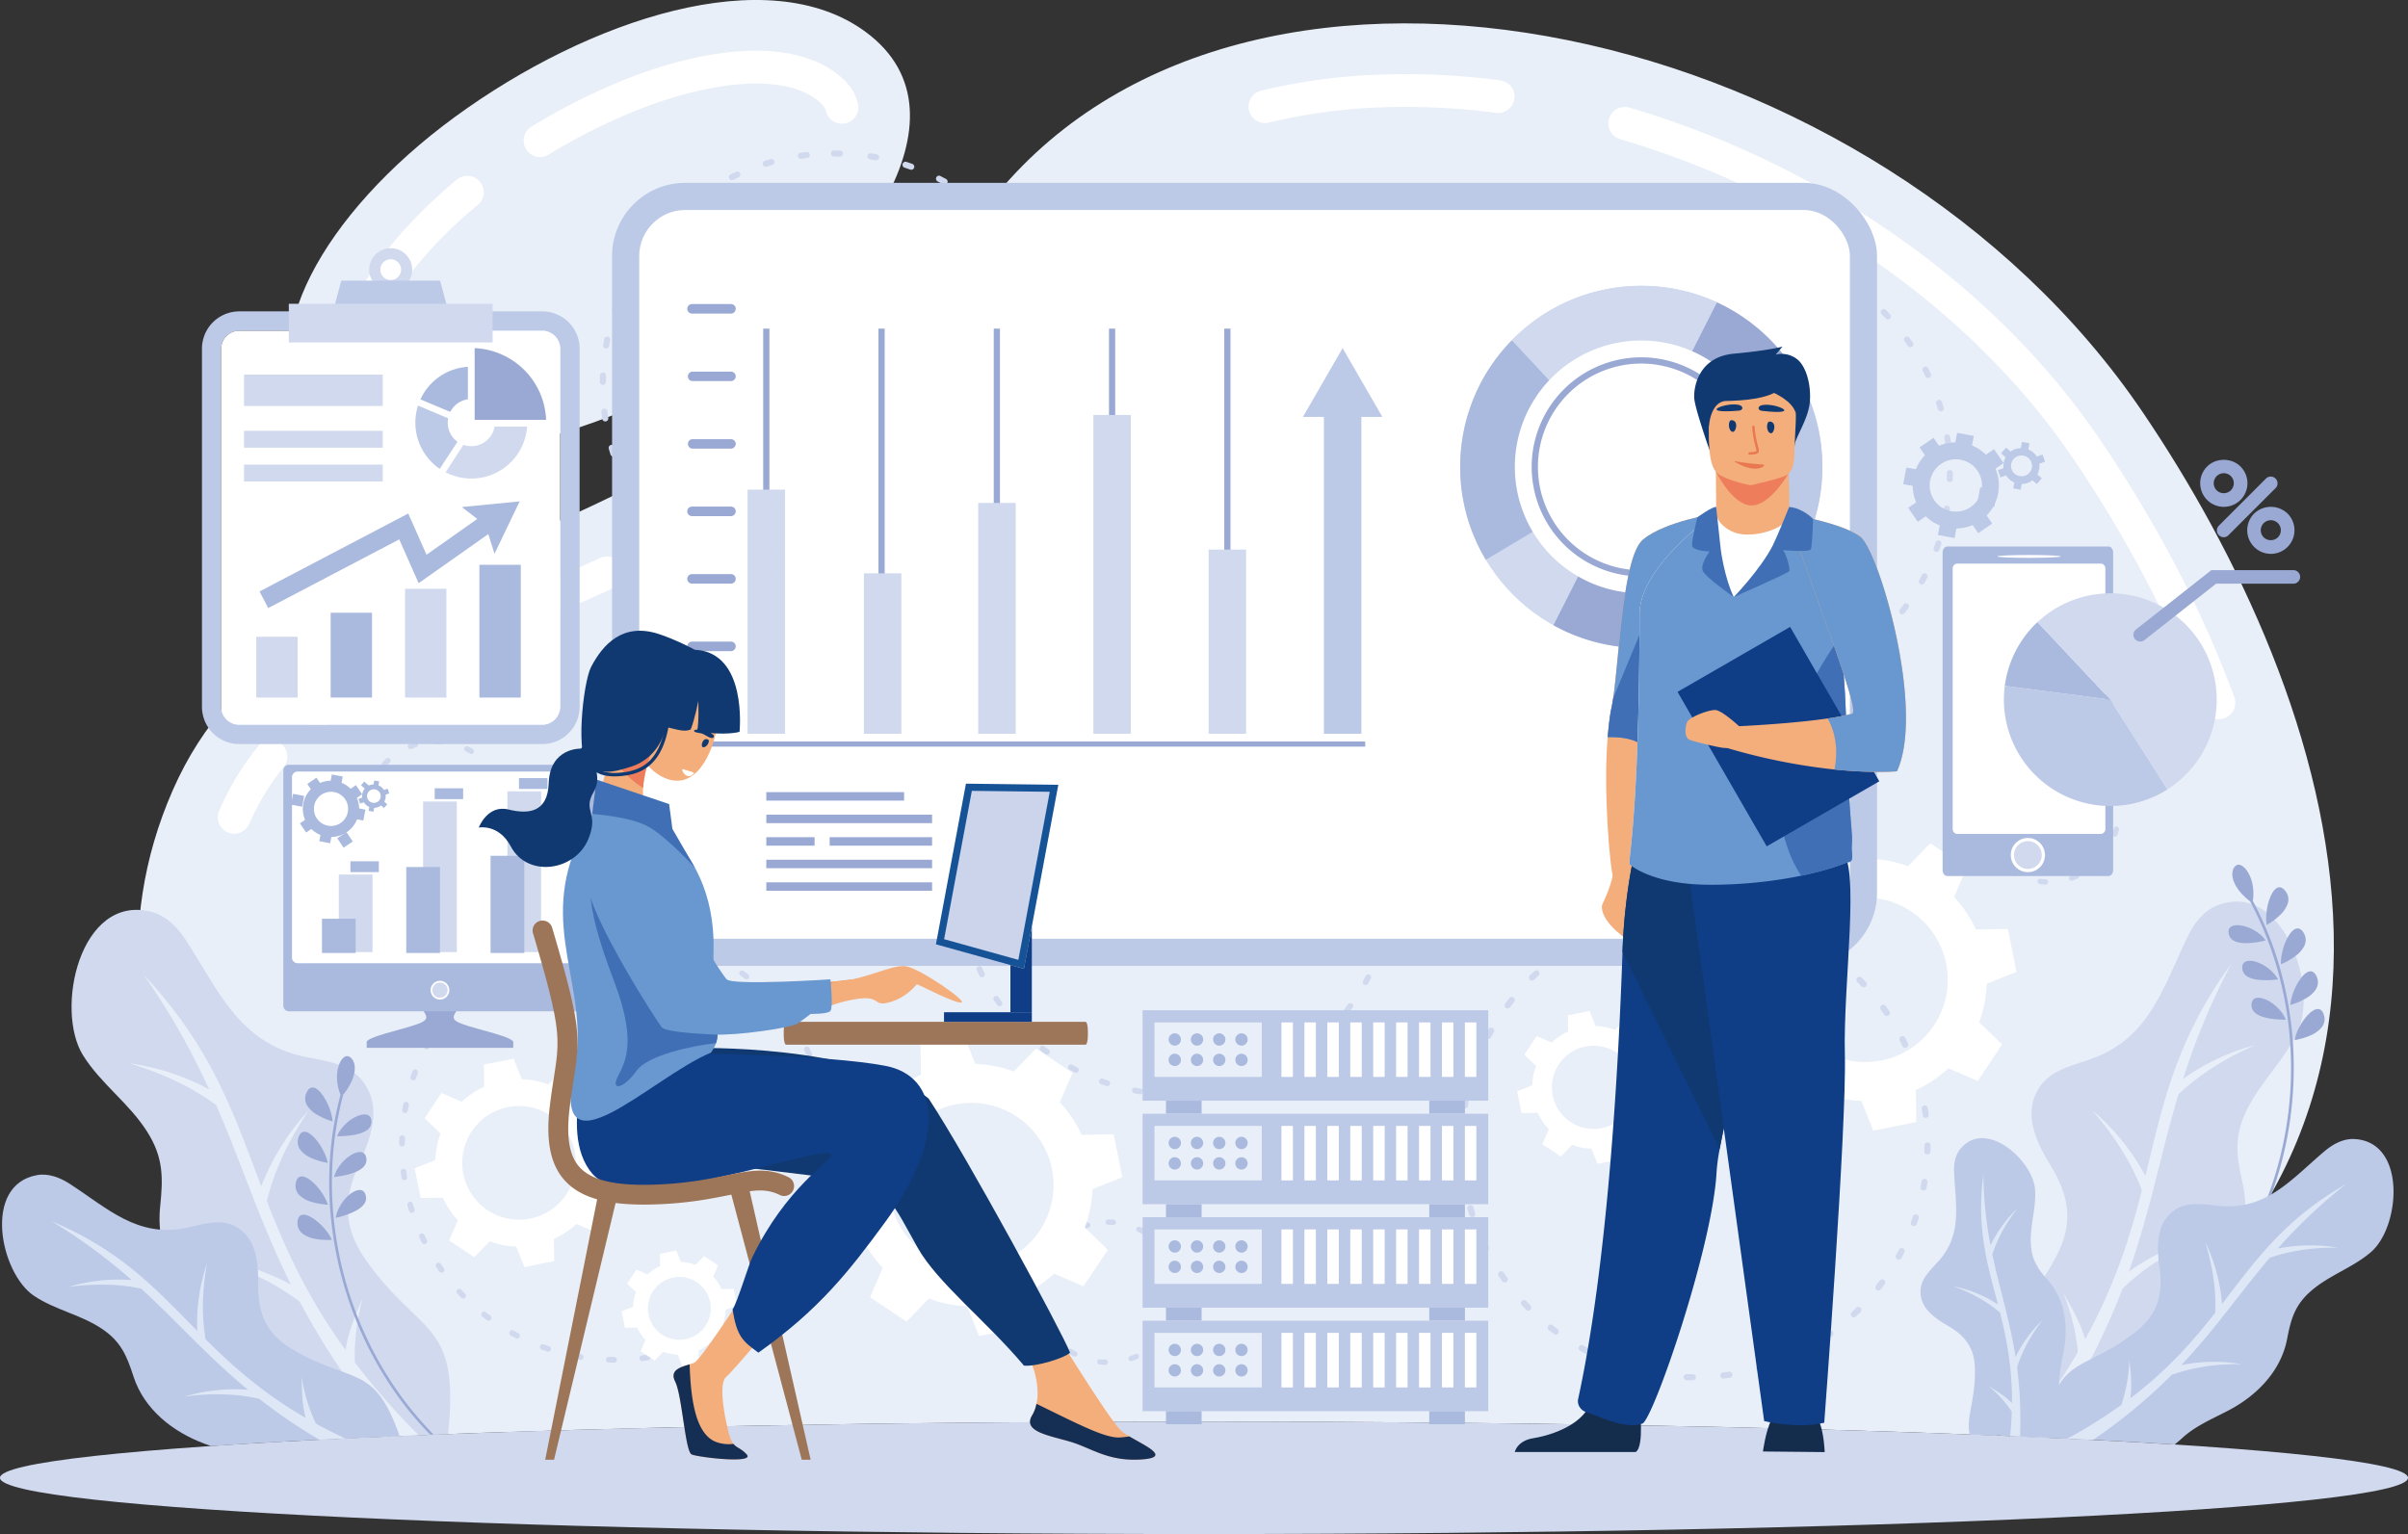 <svg id="Layer_1" data-name="Layer 1" xmlns="http://www.w3.org/2000/svg" viewBox="0 0 2017.97 1285.88"><rect x="0" y="0" width="2017.97" height="1285.88" fill="#333333" stroke="none"/><defs><style>.cls-1,.cls-9{fill:#e9eff8;}.cls-1,.cls-13,.cls-14,.cls-15,.cls-16,.cls-17,.cls-18,.cls-19,.cls-2,.cls-20,.cls-21,.cls-22,.cls-23,.cls-24,.cls-26,.cls-27,.cls-3,.cls-4,.cls-5,.cls-6,.cls-8{fill-rule:evenodd;}.cls-12,.cls-2{fill:#fff;}.cls-10,.cls-3{fill:#d0d9ee;}.cls-4,.cls-7{fill:#bcc9e7;}.cls-5{fill:#dee7f5;}.cls-6{fill:#99a9d4;}.cls-11,.cls-8{fill:#aab9de;}.cls-13{fill:#f5a900;}.cls-14{fill:#165396;}.cls-15{fill:#cbd4eb;}.cls-16,.cls-25{fill:#0f3d86;}.cls-17{fill:#9d7558;}.cls-18{fill:#f4ae7c;}.cls-19{fill:#0f3970;}.cls-20{fill:#6998d0;}.cls-21{fill:#406fb5;}.cls-22{fill:#ed7d5b;}.cls-23{fill:#f19651;}.cls-24{fill:#152f54;}.cls-26{fill:#142d4d;}.cls-27{fill:#e97850;}</style></defs><path class="cls-1" d="M1897.44,1390.25c432.7-213.81,280.52-624.79,122.61-857.9C1799,206,1276.52,88.67,1060.43,349.07c-293.31,353.46-590,269.85-691.17,500.38s84.45,455.88,188.89,541.28c178.83-7.52,418.35-12.11,675.35-12.11s486.51,4.39,663.94,11.63ZM845.83,480.73c-113.25,72.49-300.56,128.67-362.76,51.6C436.6,474.75,493.84,366.72,606,284.81S868.1,153.42,949.9,213.7C1047,285.21,933,424.91,845.83,480.73Z" transform="translate(-224.51 -186.99)"/><path class="cls-2" d="M2096.77,771a13.77,13.77,0,1,1-25.85,9.47,900.2,900.2,0,0,0-46.65-104.7,1059.93,1059.93,0,0,0-62.16-104.12,598.37,598.37,0,0,0-64.2-79,669.14,669.14,0,0,0-79.29-70.21,740.41,740.41,0,0,0-236.39-118.79A13.75,13.75,0,1,1,1590,277.2a771.52,771.52,0,0,1,245.23,123.21,699.91,699.91,0,0,1,82.52,73.11,627.67,627.67,0,0,1,67.1,82.69A1090.7,1090.7,0,0,1,2048.73,663a927.39,927.39,0,0,1,48,107.94ZM1481.71,254.33a13.73,13.73,0,1,1-3.44,27.25,582.93,582.93,0,0,0-99.29-4.49,466.33,466.33,0,0,0-91.06,12.66,13.76,13.76,0,0,1-6.58-26.73,494.4,494.4,0,0,1,96.44-13.39,609.49,609.49,0,0,1,103.93,4.7ZM727.37,654.75a13.75,13.75,0,1,1,11.51,25c-27,12.44-53.35,23.51-79.65,34.55C635.07,724.45,610.9,734.6,588,745c-15.74,7.11-31.37,14.55-46.13,22.59a341.15,341.15,0,0,0-42.44,27,13.77,13.77,0,0,1-16.6-22,369.82,369.82,0,0,1,45.91-29.14c16-8.71,32-16.37,47.94-23.56,24.43-11.06,48.18-21,71.92-31,26.73-11.24,53.48-22.48,78.8-34.12ZM440.87,812.57a13.74,13.74,0,1,1,21.32,17.35,196.58,196.58,0,0,0-15.82,22.52,217.5,217.5,0,0,0-13,25.12,13.75,13.75,0,0,1-25.21-11,247.36,247.36,0,0,1,14.61-28.35,222.34,222.34,0,0,1,18.09-25.65ZM943.49,273.82A13.76,13.76,0,1,1,916.66,280a11.1,11.1,0,0,0-2.36-4.53,31.78,31.78,0,0,0-5.89-5.36c-9.28-6.83-21-10.48-33.45-12.07-17.16-2.2-35.74-.5-51.63,2.3-22.48,4-45.27,11-67.39,19.95A497.4,497.4,0,0,0,684,316.76a13.76,13.76,0,0,1-14.34-23.48,525.24,525.24,0,0,1,76-38.56c23.9-9.67,48.55-17.26,72.9-21.56,17.93-3.16,39.28-5,59.8-2.41,16.77,2.15,32.92,7.31,46.28,17.14l.05.06a59.11,59.11,0,0,1,10.91,10.13,38.55,38.55,0,0,1,7.85,15.74ZM607.38,337.57a13.73,13.73,0,1,1,17.56,21.12,388.16,388.16,0,0,0-42.86,41.19,257.68,257.68,0,0,0-30.16,41.21,13.72,13.72,0,0,1-23.79-13.68,284.15,284.15,0,0,1,33.38-45.74A415.5,415.5,0,0,1,607.38,337.57Z" transform="translate(-224.51 -186.99)"/><path class="cls-3" d="M600,1389.07c10.17-96.69-23.59-81-69.4-146.62-18.91-27.11-18.11-51.37-4.94-80.25,8.64-19,17.4-42.56,6.93-62.51-11.36-21.64-33.24-22.62-54.2-27.23-53.84-11.89-71-55.64-98.12-97.42-7-10.8-16.72-20.63-29.12-23.78-59.72-15.17-81,82.1-57,120.42,15,23.94,38.48,39.89,53.73,64,13.61,21.52,13.37,38.52,10.85,62.65-4,38.31,15.17,74.25,41.69,100.32,15.07,14.8,31.71,28.62,42.46,47.17,11.31,19.45,29.13,35.58,49.92,48C526,1392.07,561.85,1390.5,600,1389.07Z" transform="translate(-224.51 -186.99)"/><path class="cls-1" d="M575.37,1390a611.68,611.68,0,0,1-53.45-60.88q-1-25.22,6.42-53.83c-6.27,14.75-12,28.51-14.28,43.25-32.7-45.26-50.87-86.06-65.95-124.89q9.33-37.71,35.22-76a200.42,200.42,0,0,0-39.9,63.76c-22.78-60.13-41-116-98.47-177.29a601.94,601.94,0,0,1,54.79,96,196.78,196.78,0,0,0-67-21.82q42.66,12.7,72.92,35c22,50.59,36.61,98.13,62.69,150.52a197,197,0,0,0-67.31-22q43.89,13.08,74.65,36.26C494,1312.7,517.88,1349.6,552.44,1391Q563.75,1390.49,575.37,1390Z" transform="translate(-224.51 -186.99)"/><path class="cls-4" d="M559.37,1390.68c-21.52-61.94-40.53-42.94-90.57-73.06-21.37-12.85-28.21-29.91-27.93-54,.19-15.82-.94-34.9-14.29-45.44-14.48-11.44-29.92-5.29-45.84-2-40.91,8.59-66.18-16.35-97.69-36.81-8.16-5.29-17.89-9.08-27.44-7.38-46,8.14-31,82.13-2.67,101.16,17.71,11.9,38.84,15.62,56.75,27.52,16,10.65,21,22.5,26.64,40,8.94,27.79,33.19,46.69,59.52,56.46,1.8.67,3.58,1.31,5.4,2C446.7,1396,499.83,1393.18,559.37,1390.68Z" transform="translate(-224.51 -186.99)"/><path class="cls-5" d="M513.87,1392.72c-8.71-4-16.87-8.18-24.56-12.37a140.14,140.14,0,0,1-12-39.28c.17,12.16.4,23.48,3.32,34.4-36.47-21.12-61.51-43.71-83.8-65.88q-5.07-29,1.18-63.62a153.26,153.26,0,0,0-8.17,56.61c-34.13-34.51-63.8-67.56-122.32-92a451.27,451.27,0,0,1,67.27,49.37,149,149,0,0,0-53.1,5.82q33.44-4.52,61.18,1.45c30.7,28.16,55.33,56.53,89.37,84.67a149,149,0,0,0-53.31,5.8q34.38-4.65,62.77,1.81a454.44,454.44,0,0,0,50.51,34.29Q502.85,1393.24,513.87,1392.72Z" transform="translate(-224.51 -186.99)"/><path class="cls-3" d="M1900.18,1389c-22.17-93,11.69-81.1,47.54-148.87,14.63-27.64,11.09-50.3-4.57-75.86-10.28-16.76-21.22-37.87-13.68-57.81,8.18-21.63,28.58-25.12,47.72-31.91,49.13-17.45,60.23-60.53,80.86-102.88,5.33-10.95,13.32-21.32,24.58-25.73,54.29-21.23,85.37,67.51,67.25,106.27-11.33,24.23-31.53,41.93-43.06,66.31-10.32,21.78-8.13,37.7-3,60,8.15,35.47-5.71,71.43-27.59,99-12.43,15.64-26.47,30.56-34.43,49.22-11.93,27.94-37.14,51.08-65.94,67.06-23.16-1.17-47.59-2.29-73.16-3.36Z" transform="translate(-224.51 -186.99)"/><path class="cls-1" d="M1916.9,1391.07a591.5,591.5,0,0,0,48.85-70.64q-1.95-23.78-12.18-49.74c7.54,13.1,14.5,25.33,18.35,38.89,25.48-46.29,37.83-86.69,47.53-124.87q-13.08-34.29-41.75-67.16a188.94,188.94,0,0,1,44.74,55.13c14.46-59.07,25.12-113.67,72-177.85a570.9,570.9,0,0,0-40.39,96.49,186.63,186.63,0,0,1,60.38-28.33q-38.55,16.92-64.38,41.36c-14.87,50-23.08,96.35-41.53,148.55a186.84,186.84,0,0,1,60.61-28.5q-39.66,17.43-65.87,42.77c-14.25,37.22-34.21,77.73-65.62,124.82Z" transform="translate(-224.51 -186.99)"/><path class="cls-4" d="M1875.16,1389.37c-3.29-15,4.69-26.6,4.42-54.39-.15-17.93-8.08-28.32-22.87-36.8-9.72-5.56-20.94-13.13-22.57-25.22-1.77-13.12,7.52-20.54,15.27-29.26,19.93-22.4,13.81-47.09,12.66-74.07-.31-7,.89-14.39,5.35-19.73,21.47-25.73,61.16,10.17,62.59,34.66.9,15.3-4.43,29.8-3.6,45.22.74,13.8,6.16,21.18,14.79,31,13.72,15.55,16.53,37.43,13,57.34-2,11.3-5,22.68-3.91,34.26,1.22,13.11-2.14,27-8.23,39.85Q1910,1390.72,1875.16,1389.37Z" transform="translate(-224.51 -186.99)"/><path class="cls-5" d="M1909.09,1390.74q1-10.73,1.35-20.46a98.79,98.79,0,0,0-19.62-21.6c7.35,4.49,14.17,8.7,19.77,14.42.23-30.29-4.55-54-10-75.84q-15.87-13.59-39.19-22.12a106.44,106.44,0,0,1,37.42,15.25c-8.77-33.66-18.25-64-12.14-109.23a329.11,329.11,0,0,0,5.93,59.62,108.64,108.64,0,0,1,22.61-31q-14.75,19.2-21.08,38.63c6.13,29.24,14.57,54.76,19.5,86.07a108,108,0,0,1,22.67-31.12q-15.16,19.74-21.43,39.74a341.15,341.15,0,0,1,2.47,58Z" transform="translate(-224.51 -186.99)"/><path class="cls-6" d="M2110.37,942.71c-17.74-13.65-17.25-27-11.73-30.39s16.73,10.61,13.81,29.9c1.15,2.14,2.27,4.28,3.36,6.44a284.81,284.81,0,0,1,21.34,57.14,305.51,305.51,0,0,1,9.18,60.35,311.51,311.51,0,0,1-2.86,61,301.52,301.52,0,0,1-14.84,59.38,285.09,285.09,0,0,1-26.83,55c-.72,1.14-2.54.12-1.83-1q2-3.15,3.85-6.34a288.5,288.5,0,0,0,25.09-55.31,303.65,303.65,0,0,0,13.25-58.95,308.31,308.31,0,0,0,1.43-60.82,300.85,300.85,0,0,0-10.51-59.53,287.65,287.65,0,0,0-22.57-56.38,1.26,1.26,0,0,1-.14-.47ZM2124,962.37a57.66,57.66,0,0,0,11.59-8.68,23.54,23.54,0,0,0,6-9,11,11,0,0,0-1.44-10.22c-4.73-6.76-9.37-3.57-12.49,3.12a45.79,45.79,0,0,0-3.43,11.86,43.07,43.07,0,0,0-.21,12.9Zm-.86,12.84a27.14,27.14,0,0,0-4.16-4.58,37.64,37.64,0,0,0-5.19-3.7,31.83,31.83,0,0,0-11.06-4.13c-6.93-1.12-12.06,1.12-10.31,7.52a8.47,8.47,0,0,0,2.26,3.87,10.28,10.28,0,0,0,3.87,2.23,21.35,21.35,0,0,0,5,1,38.74,38.74,0,0,0,5.4.1,73.82,73.82,0,0,0,14.21-2.26ZM2136,995.29a57,57,0,0,0,12.5-7.2,24.12,24.12,0,0,0,7.08-8.2,11.22,11.22,0,0,0-.17-10.28c-3.89-7.25-9-4.63-12.78,1.57a44.9,44.9,0,0,0-4.89,11.35,58.85,58.85,0,0,0-1.38,6.43,31.06,31.06,0,0,0-.36,6.33Zm-2.38,12.63a32.4,32.4,0,0,0-8.3-9.33,34.13,34.13,0,0,0-10.47-5.46c-3.38-1-6.46-1-8.51-.08s-3.1,3-2.68,6.32c.93,6.59,8.22,8.57,15.55,9.11a73.19,73.19,0,0,0,14.41-.56Zm10.28,21.46a57.58,57.58,0,0,0,13.3-5.7,23.55,23.55,0,0,0,8-7.29,11,11,0,0,0,1-10.2c-3-7.63-8.27-5.67-12.89,0a46.24,46.24,0,0,0-6.16,10.68,41.86,41.86,0,0,0-2.12,6.22,36.83,36.83,0,0,0-1.14,6.24Zm-3.8,12.29a29.8,29.8,0,0,0-3-5.42,36.22,36.22,0,0,0-4.18-4.82,37.25,37.25,0,0,0-4.77-3.92,29.43,29.43,0,0,0-5-2.72c-6.5-2.75-12-1.81-11.8,4.88.07,6.7,7.26,9.49,14.38,10.89a74,74,0,0,0,14.37,1.11Zm7.31,17.17s1.79-.26,4.41-.92a52.73,52.73,0,0,0,9.41-3.23,24.57,24.57,0,0,0,8.76-6.34,11,11,0,0,0,2.18-10c-.95-3.95-3-5.59-5.24-5.59s-4.94,1.61-7.53,4.18a42.43,42.43,0,0,0-7.35,9.9A39.86,39.86,0,0,0,2147.38,1058.84Z" transform="translate(-224.51 -186.99)"/><path class="cls-6" d="M512,1104.72c14.13-17.37,10.58-30.28,4.44-32.28s-13.84,14.16-6.57,32.28c-.63,2.33-1.22,4.68-1.79,7a284.25,284.25,0,0,0-7.64,60.51,307.91,307.91,0,0,0,4.94,60.84,311.49,311.49,0,0,0,16.8,58.74,303,303,0,0,0,28.1,54.38A285.34,285.34,0,0,0,589,1393.56c1,.94,2.51-.46,1.56-1.4-1.77-1.75-3.5-3.5-5.21-5.29a287.71,287.71,0,0,1-37.12-48.06,304.2,304.2,0,0,1-26.46-54.33,308.31,308.31,0,0,1-15.36-58.87,300.88,300.88,0,0,1-3.46-60.34,288.38,288.38,0,0,1,9-60.07,1.13,1.13,0,0,0,0-.48ZM503.23,1127a57.29,57.29,0,0,1-13.29-5.78,23.67,23.67,0,0,1-7.88-7.37,10.93,10.93,0,0,1-.95-10.27c3-7.67,8.3-5.63,12.86.15a46.11,46.11,0,0,1,6.07,10.76,43.66,43.66,0,0,1,3.19,12.51Zm3.76,12.29a28.87,28.87,0,0,1,3-5.41,38.39,38.39,0,0,1,4.21-4.79,31.66,31.66,0,0,1,9.8-6.56c6.5-2.68,12-1.68,11.77,5a8.44,8.44,0,0,1-1.31,4.28,10,10,0,0,1-3.26,3.06,21.24,21.24,0,0,1-4.62,2.08,36.71,36.71,0,0,1-5.23,1.32,73.85,73.85,0,0,1-14.36,1.07Zm-7.82,22.48a56.81,56.81,0,0,1-13.82-4.13,24.32,24.32,0,0,1-8.78-6.34,11.2,11.2,0,0,1-2.18-10c2.11-8,7.64-6.58,12.79-1.43a44.46,44.46,0,0,1,7.35,9.94,61,61,0,0,1,2.85,5.93,33.91,33.91,0,0,1,1.79,6.07Zm5.22,11.77a32.25,32.25,0,0,1,5.93-11,34.63,34.63,0,0,1,8.93-7.71c3.08-1.73,6-2.51,8.28-2s3.68,2.18,4.05,5.53c.6,6.63-6,10.23-13,12.44a74.29,74.29,0,0,1-14.15,2.78Zm-5.08,23.24a57.5,57.5,0,0,1-14.25-2.49,23.55,23.55,0,0,1-9.42-5.28,10.92,10.92,0,0,1-3.36-9.68c1.16-8.11,6.74-7.42,12.56-2.92a47.28,47.28,0,0,1,8.44,9,45.92,45.92,0,0,1,3.49,5.58,36.46,36.46,0,0,1,2.54,5.81Zm6.54,11.08a28.48,28.48,0,0,1,1.67-6,35.36,35.36,0,0,1,3-5.65,36,36,0,0,1,3.74-4.91,29.49,29.49,0,0,1,4.24-3.8c5.69-4.16,11.28-4.51,12.59,2,1.47,6.54-4.87,10.91-11.48,13.91a73.71,73.71,0,0,1-13.72,4.38Zm-3.18,18.4s-1.81.14-4.5.11a53.56,53.56,0,0,1-9.91-1,24.28,24.28,0,0,1-10-4.17,11,11,0,0,1-4.44-9.21c0-4.07,1.63-6.14,3.82-6.66s5.19.44,8.29,2.34a42.87,42.87,0,0,1,9.44,8A40.49,40.49,0,0,1,502.67,1226.25Z" transform="translate(-224.51 -186.99)"/><path class="cls-4" d="M1935.88,1391.64c13-71.3,32.86-52.51,78.37-88.24,18.59-14.58,23.06-31.37,20-54-2-14.81-3.11-32.84,8.19-44.3,12.26-12.43,27.45-8.47,42.79-7.2,39.35,3.25,60.19-23.1,87.41-46,7-5.92,15.74-10.6,24.88-10.13,44.07,2.24,38.51,73.4,14.11,94.58-15.24,13.24-34.63,19.19-50.06,32.47-13.8,11.86-17.15,23.57-20.42,40.63-5.19,27.11-25.77,47.69-49.34,59.94-13.38,7-27.65,12.9-38.87,23.33a74.7,74.7,0,0,1-6.09,5.1c-33.37-2.12-70.43-4.11-110.77-5.93Z" transform="translate(-224.51 -186.99)"/><path class="cls-5" d="M1957,1392.9a430.79,430.79,0,0,0,45.25-28.26,133.14,133.14,0,0,0,6.74-38.25c1.24,11.44,2.32,22.07.84,32.66,31.78-24.1,52.68-48.21,71.05-71.63q1.42-27.83-8.41-59.55a144.9,144.9,0,0,1,14.16,52.16c28-36.39,52.1-70.87,104.18-100.66a428.13,428.13,0,0,0-57.44,54.19,141.06,141.06,0,0,1,50.48-.76q-31.87-.32-57.22,8.54c-25.58,30-45.41,59.5-74.13,89.89a140.74,140.74,0,0,1,50.67-.8q-32.78-.32-58.67,9A448.61,448.61,0,0,1,1978.4,1394Q1967.87,1393.42,1957,1392.9Z" transform="translate(-224.51 -186.99)"/><path class="cls-3" d="M1233.5,1378.62c557.24,0,1009,21.1,1009,47.13s-451.74,47.13-1009,47.13-1009-21.1-1009-47.13S676.25,1378.62,1233.5,1378.62Z" transform="translate(-224.51 -186.99)"/><path class="cls-3" d="M923.41,318.17a2.54,2.54,0,1,1,0-5.08l5.14.05a2.55,2.55,0,0,1-.13,5.09l-5-.06Zm-22.73-3.78a2.54,2.54,0,0,1,.61,5c-1.67.19-3.33.4-5,.64a2.54,2.54,0,1,1-.74-5c1.69-.24,3.4-.45,5.11-.65Zm-30.28,5.94a2.55,2.55,0,0,1,1.38,4.9L867,326.64a2.54,2.54,0,1,1-1.51-4.85c1.63-.52,3.28-1,4.94-1.46Zm-29,10.65a2.55,2.55,0,0,1,2.16,4.61c-1.52.7-3,1.42-4.54,2.16a2.54,2.54,0,0,1-2.26-4.55l4.64-2.22Zm-26.92,15.09a2.54,2.54,0,0,1,2.84,4.21l-4.14,2.85a2.54,2.54,0,0,1-3-4.14l4.25-2.92Zm-24.23,19.11a2.54,2.54,0,1,1,3.45,3.72l-3.63,3.46a2.55,2.55,0,1,1-3.56-3.64l3.74-3.54Zm-21,22.65a2.55,2.55,0,0,1,4,3.15c-1,1.3-2,2.63-3,4a2.54,2.54,0,1,1-4.1-3c1.06-1.35,2.07-2.75,3.14-4.1Zm-17.16,25.66a2.54,2.54,0,1,1,4.44,2.48c-.83,1.45-1.61,2.93-2.39,4.4a2.54,2.54,0,1,1-4.51-2.35c.81-1.52,1.62-3,2.46-4.53Zm-12.92,28a2.54,2.54,0,1,1,4.77,1.75L742.34,448a2.54,2.54,0,1,1-4.83-1.59c.6-1.57,1.12-3.27,1.71-4.87Zm-8.33,29.74a2.54,2.54,0,1,1,5,.95l-.89,4.94a2.54,2.54,0,0,1-5-.83l.92-5.06Zm-3.54,30.65a2.54,2.54,0,1,1,5.07.17l-.11,5a2.55,2.55,0,0,1-5.1,0c0-1.72.08-3.43.14-5.15Zm1.25,30.83a2.54,2.54,0,1,1,5-.61c.18,1.67.41,3.33.65,5a2.54,2.54,0,1,1-5,.73c-.25-1.69-.49-3.4-.68-5.1ZM734.66,563a2.55,2.55,0,0,1,4.89-1.42q.68,2.42,1.43,4.81a2.54,2.54,0,0,1-4.85,1.54c-.52-1.63-1-3.29-1.47-4.93Zm10.76,28.92a2.54,2.54,0,1,1,4.6-2.15c.7,1.51,1.43,3,2.18,4.51a2.54,2.54,0,0,1-4.54,2.29c-.78-1.49-1.54-3.12-2.24-4.65Zm15.18,26.87a2.54,2.54,0,1,1,4.21-2.84c.94,1.38,1.89,2.76,2.85,4.11a2.54,2.54,0,1,1-4.12,3c-1-1.41-2-2.82-2.94-4.25ZM779.82,643a2.54,2.54,0,1,1,3.69-3.48l3.48,3.63a2.54,2.54,0,0,1-3.61,3.57c-1.22-1.22-2.4-2.47-3.56-3.72Zm22.73,20.87a2.54,2.54,0,0,1,3.11-4q2,1.56,4,3a2.54,2.54,0,1,1-3,4.09l-4.09-3.11Zm25.72,17.06a2.54,2.54,0,1,1,2.46-4.45l4.42,2.38a2.54,2.54,0,1,1-2.35,4.51l-4.53-2.44Zm28.09,12.81a2.54,2.54,0,1,1,1.72-4.78l4.74,1.65a2.53,2.53,0,0,1,1.6,3.21,2.55,2.55,0,0,1-3.21,1.62l-4.85-1.7Zm29.74,8.21a2.54,2.54,0,1,1,1-5c1.63.31,3.31.56,4.92.88a2.54,2.54,0,0,1-.8,5l-5.08-.92Zm30.67,3.44a2.54,2.54,0,0,1,.17-5.08l5,.11a2.54,2.54,0,1,1,0,5.08l-5.15-.11ZM947.61,704a2.54,2.54,0,0,1-.64-5c1.67-.21,3.32-.43,5-.67a2.53,2.53,0,1,1,.77,5c-1.7.26-3.39.49-5.1.7Zm30.24-6.17a2.54,2.54,0,0,1-1.42-4.88c1.62-.46,3.21-1,4.81-1.46a2.54,2.54,0,0,1,1.54,4.85c-1.63.51-3.28,1-4.93,1.49ZM1006.74,687a2.54,2.54,0,0,1-2.17-4.6c1.51-.71,3-1.43,4.51-2.19a2.54,2.54,0,1,1,2.29,4.54c-1.53.78-3.07,1.52-4.63,2.25Zm26.82-15.28a2.54,2.54,0,1,1-2.86-4.2l4.1-2.88a2.54,2.54,0,1,1,3,4.12l-4.21,3Zm24.09-19.3a2.54,2.54,0,1,1-3.49-3.7c1.22-1.13,2.4-2.35,3.61-3.47a2.54,2.54,0,1,1,3.59,3.59l-3.71,3.58Zm20.77-22.81a2.54,2.54,0,0,1-4-3.11l3-4a2.54,2.54,0,1,1,4.1,3c-1,1.39-2.07,2.76-3.12,4.12Zm17-25.8a2.54,2.54,0,1,1-4.47-2.43l2.37-4.43a2.54,2.54,0,1,1,4.52,2.32l-2.42,4.54Zm12.7-28.12a2.54,2.54,0,0,1-4.79-1.72l1.64-4.73a2.54,2.54,0,0,1,4.82,1.58l-1.67,4.87Zm8.1-29.79a2.54,2.54,0,0,1-5-.93l.87-4.94a2.54,2.54,0,1,1,5,.8l-.89,5.07Zm3.32-30.69a2.54,2.54,0,1,1-5.08-.13l.08-5a2.54,2.54,0,1,1,5.08,0l-.08,5.14ZM1118,484.35a2.55,2.55,0,0,1-5,.64c-.16-1.57-.41-3.4-.69-4.95a2.54,2.54,0,1,1,5-.8c.25,1.66.55,3.44.72,5.11Zm-6.3-30.24a2.54,2.54,0,1,1-4.87,1.45l-1.47-4.79a2.54,2.54,0,0,1,4.83-1.57l1.51,4.91Zm-11-28.85a2.54,2.54,0,1,1-4.58,2.21L1094,423a2.52,2.52,0,0,1,1.1-3.42,2.55,2.55,0,0,1,3.42,1.1c.78,1.53,1.53,3.08,2.26,4.62Zm-15.38-26.75a2.54,2.54,0,0,1-4.18,2.9l-2.9-4.11a2.54,2.54,0,0,1,4.11-3l3,4.2Zm-19.39-24a2.54,2.54,0,1,1-3.68,3.51l-3.49-3.6a2.52,2.52,0,0,1,0-3.59,2.55,2.55,0,0,1,3.6,0l3.57,3.68Zm-22.89-20.69a2.54,2.54,0,0,1-3.08,4l-4-3a2.54,2.54,0,0,1,3-4.11l4.11,3.09Zm-25.84-16.87a2.55,2.55,0,1,1-2.44,4.47l-4.4-2.32a2.55,2.55,0,1,1,2.28-4.56c1.48.82,3,1.6,4.56,2.41Zm-28.18-12.6a2.57,2.57,0,0,1,1.55,3.25,2.55,2.55,0,0,1-3.24,1.55l-4.76-1.61a2.54,2.54,0,0,1,1.57-4.84q2.44.79,4.88,1.65Zm-29.83-8a2.54,2.54,0,0,1-.89,5l-5-.84a2.55,2.55,0,0,1,.78-5C955.86,315.75,957.55,316,959.24,316.34Z" transform="translate(-224.51 -186.99)"/><path class="cls-3" d="M1668.33,395.11a2.5,2.5,0,0,1,0-5l5.05.07a2.49,2.49,0,0,1-.12,5l-4.93-.05ZM1646,391.39a2.5,2.5,0,0,1,.6,5c-1.63.19-3.26.39-4.89.63A2.5,2.5,0,0,1,1641,392c1.67-.25,3.34-.45,5-.65Zm-29.73,5.85a2.49,2.49,0,1,1,1.35,4.79l-4.72,1.4a2.5,2.5,0,0,1-1.5-4.77c1.62-.5,3.23-1,4.87-1.42Zm-28.47,10.45a2.5,2.5,0,0,1,2.12,4.53c-1.5.69-3,1.39-4.46,2.12a2.49,2.49,0,1,1-2.21-4.47l4.55-2.18Zm-26.44,14.82a2.49,2.49,0,1,1,2.78,4.14l-4.05,2.79a2.5,2.5,0,1,1-2.9-4.07l4.17-2.86Zm-23.81,18.77a2.49,2.49,0,1,1,3.4,3.65l-3.57,3.4a2.5,2.5,0,0,1-3.5-3.58l3.67-3.47ZM1517,463.54a2.48,2.48,0,0,1,3.5-.42,2.5,2.5,0,0,1,.42,3.5c-1,1.29-2,2.58-3,3.89a2.5,2.5,0,0,1-4-3c1-1.33,2-2.69,3.1-4Zm-16.86,25.19a2.49,2.49,0,1,1,4.35,2.44c-.8,1.43-1.57,2.87-2.34,4.32a2.5,2.5,0,1,1-4.43-2.31c.79-1.49,1.59-3,2.42-4.45Zm-12.69,27.54a2.49,2.49,0,1,1,4.68,1.71l-1.63,4.63a2.5,2.5,0,1,1-4.74-1.57c.6-1.54,1.11-3.2,1.69-4.77Zm-8.19,29.2a2.49,2.49,0,0,1,4.9.93l-.87,4.86a2.5,2.5,0,0,1-4.94-.82l.91-5Zm-3.48,30.12a2.49,2.49,0,1,1,5,.15l-.11,4.93a2.5,2.5,0,1,1-5,0c0-1.69.07-3.37.12-5Zm1.24,30.27a2.49,2.49,0,1,1,5-.6c.18,1.63.41,3.26.65,4.89a2.52,2.52,0,0,1-2.11,2.83,2.49,2.49,0,0,1-2.83-2.11c-.24-1.66-.48-3.34-.66-5Zm6,29.74a2.51,2.51,0,0,1,1.7-3.1,2.49,2.49,0,0,1,3.08,1.7c.46,1.59.93,3.16,1.42,4.73a2.5,2.5,0,1,1-4.76,1.5c-.51-1.59-1-3.22-1.44-4.83Zm10.56,28.4a2.5,2.5,0,0,1,4.52-2.12c.69,1.49,1.41,3,2.14,4.44a2.5,2.5,0,0,1-4.46,2.25c-.77-1.47-1.5-3.06-2.2-4.57Zm14.92,26.39a2.49,2.49,0,1,1,4.14-2.78c.91,1.35,1.84,2.71,2.79,4a2.5,2.5,0,0,1-4,2.92c-1-1.38-1.94-2.76-2.88-4.17Zm18.86,23.74a2.5,2.5,0,0,1,3.64-3.42l3.41,3.56a2.5,2.5,0,1,1-3.55,3.52c-1.18-1.21-2.34-2.42-3.5-3.66Zm22.34,20.5a2.49,2.49,0,0,1,3.06-3.94c1.3,1,2.6,2,3.92,3a2.5,2.5,0,1,1-3,4l-4-3.06Zm25.26,16.76a2.5,2.5,0,1,1,2.41-4.37l4.34,2.34a2.49,2.49,0,1,1-2.31,4.42l-4.44-2.39ZM1602.47,764a2.5,2.5,0,0,1,1.7-4.7l4.65,1.63a2.5,2.5,0,0,1-1.58,4.74l-4.77-1.67ZM1631.7,772a2.49,2.49,0,1,1,.93-4.9c1.59.3,3.25.55,4.83.87a2.5,2.5,0,1,1-.79,4.93l-5-.9Zm30.12,3.37a2.49,2.49,0,1,1,.16-5l4.92.09a2.5,2.5,0,0,1,0,5l-5-.11Zm30.29-1.34a2.49,2.49,0,0,1-.63-5c1.62-.2,3.26-.42,4.87-.67a2.49,2.49,0,1,1,.76,4.93c-1.66.26-3.33.49-5,.69Zm29.7-6.06a2.5,2.5,0,0,1-1.4-4.8c1.58-.45,3.15-.93,4.73-1.43a2.5,2.5,0,1,1,1.5,4.76q-2.4.76-4.83,1.47Zm28.37-10.69a2.49,2.49,0,1,1-2.13-4.51c1.48-.7,3-1.41,4.43-2.16a2.5,2.5,0,0,1,2.25,4.46c-1.5.76-3,1.51-4.55,2.21Zm26.34-15a2.5,2.5,0,0,1-2.82-4.12l4-2.83a2.49,2.49,0,0,1,2.91,4l-4.14,2.9Zm23.66-18.95a2.5,2.5,0,0,1-3.43-3.63c1.19-1.12,2.35-2.31,3.55-3.41a2.49,2.49,0,1,1,3.53,3.52l-3.65,3.52Zm20.41-22.4a2.5,2.5,0,0,1-3.95-3.07l3-3.92a2.5,2.5,0,1,1,4,2.94c-1,1.37-2,2.7-3.06,4.05Zm16.67-25.34a2.51,2.51,0,0,1-3.39,1,2.53,2.53,0,0,1-1-3.39l2.33-4.35a2.5,2.5,0,0,1,4.45,2.27l-2.38,4.47ZM1849.74,648a2.5,2.5,0,1,1-4.71-1.69l1.61-4.63a2.49,2.49,0,0,1,3.14-1.61,2.51,2.51,0,0,1,1.61,3.15l-1.65,4.78Zm8-29.26a2.5,2.5,0,0,1-4.91-.91l.84-4.85a2.5,2.5,0,0,1,4.94.79l-.87,5Zm3.25-30.14a2.5,2.5,0,0,1-5-.12l.08-4.93a2.5,2.5,0,1,1,5,0l-.08,5.05Zm-1.46-30.27a2.49,2.49,0,1,1-5,.63c-.15-1.55-.42-3.33-.68-4.86a2.5,2.5,0,1,1,4.93-.78c.25,1.63.54,3.37.7,5Zm-6.18-29.69a2.48,2.48,0,0,1-1.67,3.1,2.51,2.51,0,0,1-3.12-1.67l-1.44-4.72a2.5,2.5,0,0,1,4.75-1.54l1.48,4.83Zm-10.79-28.33a2.5,2.5,0,0,1-4.5,2.17l-2.17-4.43a2.5,2.5,0,1,1,4.44-2.28c.77,1.5,1.5,3,2.23,4.54ZM1827.41,474a2.5,2.5,0,1,1-4.1,2.85l-2.85-4a2.5,2.5,0,0,1,4-2.95l2.91,4.12Zm-19-23.57a2.49,2.49,0,0,1-3.62,3.43l-3.43-3.53a2.49,2.49,0,0,1,3.52-3.53l3.53,3.63Zm-22.49-20.34a2.5,2.5,0,0,1-3,4l-3.94-3a2.48,2.48,0,0,1-.56-3.48,2.51,2.51,0,0,1,3.49-.56l4,3Zm-25.39-16.56a2.5,2.5,0,1,1-2.38,4.39l-4.32-2.29a2.5,2.5,0,1,1,2.22-4.47c1.46.81,3,1.57,4.48,2.37Zm-27.68-12.37a2.5,2.5,0,1,1-1.65,4.71l-4.67-1.6a2.47,2.47,0,0,1-1.6-3.14,2.51,2.51,0,0,1,3.14-1.61c1.61.54,3.2,1.07,4.78,1.64Zm-29.3-7.86a2.5,2.5,0,1,1-.87,4.92l-4.86-.82a2.5,2.5,0,0,1,.76-4.94C1700.21,392.72,1701.86,393,1703.51,393.31Z" transform="translate(-224.51 -186.99)"/><path class="cls-3" d="M1209.9,743.89a2.38,2.38,0,0,1,0-4.76l4.83,0a2.39,2.39,0,0,1-.13,4.77l-4.7-.06Zm-21.29-3.54a2.38,2.38,0,1,1,.57,4.72c-1.56.18-3.1.38-4.66.6a2.38,2.38,0,1,1-.69-4.71c1.59-.23,3.19-.43,4.78-.61Zm-28.35,5.57a2.38,2.38,0,0,1,1.29,4.58l-4.51,1.33a2.38,2.38,0,0,1-1.42-4.55c1.54-.48,3.08-.93,4.64-1.36Zm-27.15,10a2.38,2.38,0,0,1,2,4.32c-1.43.66-2.85,1.33-4.24,2a2.39,2.39,0,0,1-2.13-4.28l4.36-2.07ZM1107.88,770a2.38,2.38,0,1,1,2.67,3.94l-3.87,2.66a2.39,2.39,0,0,1-3.33-.56,2.37,2.37,0,0,1,.57-3.31l4-2.73Zm-22.69,17.9a2.38,2.38,0,1,1,3.24,3.48l-3.41,3.24a2.38,2.38,0,0,1-3.33-3.41l3.5-3.31Zm-19.63,21.22a2.38,2.38,0,1,1,3.74,2.94q-1.44,1.83-2.85,3.71a2.38,2.38,0,1,1-3.83-2.82c1-1.27,1.93-2.58,2.94-3.83Zm-16.07,24a2.38,2.38,0,0,1,4.16,2.33c-.78,1.36-1.51,2.74-2.24,4.12a2.38,2.38,0,0,1-4.23-2.2c.75-1.42,1.51-2.85,2.31-4.25Zm-12.11,26.27a2.38,2.38,0,0,1,4.48,1.63l-1.57,4.41a2.38,2.38,0,1,1-4.52-1.49c.57-1.47,1.06-3.06,1.61-4.55Zm-7.8,27.85a2.38,2.38,0,1,1,4.67.89l-.84,4.62a2.38,2.38,0,0,1-4.7-.77l.87-4.74ZM1026.25,916a2.39,2.39,0,0,1,4.77.16l-.11,4.69a2.39,2.39,0,0,1-4.77,0c0-1.62.06-3.22.11-4.83Zm1.18,28.88a2.38,2.38,0,1,1,4.73-.57c.17,1.55.39,3.11.61,4.66a2.38,2.38,0,1,1-4.7.69c-.23-1.59-.46-3.19-.64-4.78Zm5.68,28.36a2.38,2.38,0,0,1,4.58-1.33c.42,1.51.86,3,1.34,4.5a2.38,2.38,0,1,1-4.53,1.45c-.5-1.53-1-3.08-1.39-4.62Zm10.08,27.08a2.38,2.38,0,1,1,4.31-2q1,2.13,2,4.23a2.38,2.38,0,1,1-4.25,2.13c-.74-1.39-1.45-2.9-2.1-4.35Zm14.22,25.18a2.38,2.38,0,1,1,3.95-2.66c.87,1.29,1.75,2.58,2.66,3.85a2.37,2.37,0,1,1-3.85,2.78c-.94-1.31-1.87-2.63-2.76-4Zm18,22.64a2.38,2.38,0,1,1,3.48-3.26l3.24,3.39a2.38,2.38,0,1,1-3.38,3.35q-1.7-1.72-3.34-3.48Zm21.3,19.55a2.38,2.38,0,1,1,2.93-3.76q1.84,1.44,3.73,2.84a2.38,2.38,0,0,1-2.82,3.83l-3.84-2.91Zm24.09,16a2.38,2.38,0,0,1,2.3-4.17l4.14,2.23a2.38,2.38,0,1,1-2.2,4.22l-4.24-2.28Zm26.31,12a2.38,2.38,0,0,1,1.6-4.49l4.45,1.55a2.38,2.38,0,1,1-1.5,4.52l-4.55-1.58Zm27.86,7.69a2.38,2.38,0,0,1,.89-4.67c1.53.29,3.1.52,4.62.82a2.38,2.38,0,1,1-.75,4.7l-4.76-.85Zm28.73,3.21a2.38,2.38,0,0,1,.15-4.75l4.7.1a2.38,2.38,0,1,1,0,4.75l-4.83-.1Zm28.89-1.27a2.38,2.38,0,0,1-.6-4.73q2.34-.28,4.65-.63a2.38,2.38,0,1,1,.73,4.7c-1.6.24-3.19.46-4.78.66Zm28.33-5.79a2.38,2.38,0,1,1-1.33-4.57c1.51-.43,3-.89,4.49-1.37a2.39,2.39,0,0,1,1.44,4.55c-1.53.48-3,1-4.6,1.39Zm27-10.19a2.38,2.38,0,0,1-2-4.29c1.42-.67,2.83-1.35,4.24-2.07a2.38,2.38,0,0,1,2.14,4.25q-2.15,1.1-4.34,2.11Zm25.12-14.31a2.39,2.39,0,0,1-2.69-3.94l3.86-2.69a2.38,2.38,0,1,1,2.78,3.86l-4,2.77Zm22.56-18.08a2.38,2.38,0,0,1-3.27-3.46c1.14-1.07,2.26-2.21,3.39-3.25a2.38,2.38,0,0,1,3.37,3.36l-3.49,3.35Zm19.48-21.36a2.39,2.39,0,1,1-3.77-2.93l2.83-3.73a2.38,2.38,0,1,1,3.84,2.8c-1,1.3-1.93,2.57-2.9,3.86ZM1371,1011.4a2.38,2.38,0,0,1-4.19-2.27L1369,1005a2.38,2.38,0,1,1,4.24,2.17l-2.27,4.25Zm11.89-26.33a2.38,2.38,0,1,1-4.47-1.62L1380,979a2.38,2.38,0,0,1,4.53,1.47l-1.58,4.57Zm7.59-27.91a2.38,2.38,0,1,1-4.67-.87l.8-4.63a2.38,2.38,0,0,1,4.71.75l-.84,4.75Zm3.11-28.75a2.38,2.38,0,0,1-4.76-.11l.08-4.71a2.39,2.39,0,0,1,4.77,0l-.09,4.82Zm-1.39-28.86a2.38,2.38,0,0,1-4.72.6c-.15-1.47-.4-3.18-.65-4.64a2.38,2.38,0,0,1,4.7-.75c.24,1.56.51,3.22.67,4.79Zm-5.9-28.32a2.38,2.38,0,1,1-4.56,1.36l-1.37-4.49a2.38,2.38,0,1,1,4.53-1.48l1.4,4.61Zm-10.28-27a2.38,2.38,0,1,1-4.29,2.07l-2.07-4.22a2.38,2.38,0,0,1,4.24-2.17c.72,1.43,1.42,2.88,2.12,4.32Zm-14.42-25.06a2.38,2.38,0,1,1-3.91,2.72L1355,818a2.38,2.38,0,0,1,3.86-2.8l2.77,3.93Zm-18.16-22.49a2.38,2.38,0,1,1-3.44,3.28l-3.28-3.37a2.37,2.37,0,0,1,0-3.36,2.4,2.4,0,0,1,3.38,0l3.34,3.45ZM1322,777.27a2.38,2.38,0,1,1-2.9,3.78l-3.76-2.82a2.38,2.38,0,0,1,2.81-3.85l3.85,2.89Zm-24.21-15.8a2.38,2.38,0,1,1-2.27,4.18l-4.13-2.18a2.38,2.38,0,1,1,2.13-4.26c1.4.77,2.86,1.5,4.27,2.26Zm-26.4-11.8a2.38,2.38,0,1,1-1.57,4.49l-4.46-1.52a2.38,2.38,0,1,1,1.47-4.52c1.52.5,3.05,1,4.56,1.55Zm-27.94-7.49a2.38,2.38,0,0,1-.82,4.69l-4.65-.79a2.38,2.38,0,0,1,.73-4.7C1240.3,741.61,1241.89,741.9,1243.46,742.18Z" transform="translate(-224.51 -186.99)"/><path class="cls-3" d="M1644.59,953.57a2.57,2.57,0,0,1,0-5.13l5.18.06a2.56,2.56,0,1,1-.12,5.12l-5.06,0Zm-22.92-3.82a2.56,2.56,0,0,1,.62,5.09c-1.67.19-3.35.4-5,.65a2.57,2.57,0,0,1-.74-5.08c1.71-.24,3.42-.45,5.14-.66Zm-30.52,6a2.56,2.56,0,0,1,1.39,4.92l-4.85,1.44a2.57,2.57,0,0,1-1.52-4.9c1.66-.51,3.31-1,5-1.46Zm-29.22,10.74a2.56,2.56,0,1,1,2.18,4.63q-2.31,1.07-4.58,2.19a2.56,2.56,0,0,1-2.28-4.59l4.68-2.23Zm-27.13,15.2a2.56,2.56,0,1,1,2.86,4.24l-4.17,2.87a2.56,2.56,0,1,1-3-4.17l4.28-2.94ZM1510.36,1001a2.56,2.56,0,1,1,3.5,3.75l-3.68,3.49a2.56,2.56,0,0,1-3.58-3.67l3.76-3.57Zm-21.11,22.84a2.56,2.56,0,1,1,4,3.17q-1.56,2-3.06,4a2.56,2.56,0,1,1-4.13-3c1.07-1.36,2.08-2.76,3.17-4.12Zm-17.3,25.86a2.56,2.56,0,1,1,4.47,2.51c-.83,1.46-1.61,2.94-2.4,4.43a2.57,2.57,0,0,1-4.55-2.37c.8-1.53,1.62-3.06,2.48-4.57Zm-13,28.26a2.56,2.56,0,0,1,4.81,1.76l-1.68,4.76a2.57,2.57,0,0,1-4.87-1.62c.62-1.59,1.14-3.29,1.74-4.9Zm-8.41,30a2.56,2.56,0,0,1,5,1l-.89,5a2.57,2.57,0,0,1-5.07-.84l.93-5.1Zm-3.57,30.9a2.56,2.56,0,1,1,5.12.18l-.12,5a2.56,2.56,0,0,1-5.12,0c0-1.74.06-3.47.12-5.2Zm1.26,31.08a2.57,2.57,0,0,1,5.1-.61c.18,1.67.42,3.34.65,5a2.56,2.56,0,0,1-5.06.75c-.25-1.71-.49-3.43-.69-5.15Zm6.12,30.52a2.56,2.56,0,1,1,4.91-1.43c.47,1.62,1,3.25,1.46,4.85a2.56,2.56,0,1,1-4.88,1.55c-.54-1.64-1-3.31-1.49-5Zm10.84,29.16a2.57,2.57,0,0,1,4.65-2.18c.7,1.53,1.42,3.05,2.18,4.55a2.56,2.56,0,0,1-4.58,2.31c-.78-1.51-1.54-3.14-2.25-4.68Zm15.31,27.08a2.56,2.56,0,1,1,4.24-2.86c.94,1.39,1.89,2.78,2.88,4.14a2.56,2.56,0,0,1-4.16,3c-1-1.41-2-2.85-3-4.28Zm19.36,24.37a2.56,2.56,0,0,1,3.73-3.52l3.5,3.66a2.56,2.56,0,0,1-3.64,3.6c-1.22-1.23-2.4-2.48-3.59-3.74Zm22.92,21a2.57,2.57,0,1,1,3.15-4c1.33,1,2.66,2.07,4,3.07a2.56,2.56,0,0,1-3,4.13l-4.13-3.15Zm25.93,17.2a2.56,2.56,0,0,1,2.47-4.49l4.46,2.4a2.57,2.57,0,0,1-2.37,4.55l-4.56-2.46Zm28.31,12.91a2.56,2.56,0,0,1,1.72-4.82l4.79,1.67a2.56,2.56,0,0,1-1.61,4.86l-4.9-1.71Zm30,8.29a2.57,2.57,0,1,1,1-5c1.64.33,3.32.56,5,.9a2.56,2.56,0,1,1-.79,5l-5.13-.91Zm30.93,3.46a2.56,2.56,0,1,1,.15-5.12l5.06.1a2.56,2.56,0,0,1,0,5.12l-5.19-.1Zm31.08-1.38a2.56,2.56,0,1,1-.64-5.08c1.67-.21,3.34-.43,5-.69a2.56,2.56,0,1,1,.79,5.06c-1.72.26-3.43.49-5.14.71Zm30.48-6.23a2.56,2.56,0,1,1-1.43-4.91c1.62-.47,3.23-1,4.85-1.48a2.56,2.56,0,0,1,1.54,4.89c-1.65.52-3.3,1-5,1.5Zm29.12-11a2.56,2.56,0,1,1-2.19-4.63c1.53-.71,3-1.46,4.55-2.22a2.56,2.56,0,0,1,2.31,4.58c-1.54.78-3.11,1.54-4.67,2.27Zm27-15.4a2.57,2.57,0,0,1-2.89-4.24l4.15-2.9a2.56,2.56,0,1,1,3,4.15l-4.25,3Zm24.28-19.46a2.56,2.56,0,1,1-3.51-3.72c1.22-1.15,2.42-2.38,3.64-3.51a2.56,2.56,0,0,1,3.63,3.62l-3.76,3.61Zm20.95-23a2.56,2.56,0,1,1-4-3.14l3-4a2.56,2.56,0,0,1,4.14,3c-1,1.4-2.09,2.76-3.13,4.15Zm17.12-26a2.56,2.56,0,0,1-4.51-2.44l2.38-4.47a2.56,2.56,0,0,1,4.56,2.34l-2.43,4.57Zm12.78-28.34a2.56,2.56,0,0,1-4.81-1.74l1.64-4.77a2.57,2.57,0,0,1,4.88,1.59l-1.71,4.92Zm8.17-30a2.56,2.56,0,0,1-5-.93l.87-5a2.57,2.57,0,0,1,5.07.81l-.91,5.11Zm3.35-30.93a2.56,2.56,0,1,1-5.12-.13l.08-5.06a2.57,2.57,0,0,1,5.13,0l-.09,5.19Zm-1.49-31.06a2.56,2.56,0,1,1-5.08.64c-.16-1.58-.42-3.42-.71-5a2.57,2.57,0,1,1,5.07-.8c.25,1.68.55,3.47.72,5.15Zm-6.34-30.48a2.57,2.57,0,1,1-4.92,1.46l-1.48-4.83a2.57,2.57,0,0,1,4.88-1.59l1.52,5Zm-11.08-29.08a2.56,2.56,0,1,1-4.61,2.23l-2.24-4.55a2.56,2.56,0,0,1,4.57-2.33q1.17,2.31,2.28,4.65Zm-15.51-27a2.56,2.56,0,0,1-4.21,2.92l-2.92-4.13a2.56,2.56,0,1,1,4.14-3l3,4.23Zm-19.54-24.2a2.56,2.56,0,0,1-3.7,3.53l-3.54-3.63a2.57,2.57,0,1,1,3.63-3.63l3.61,3.73Zm-23.08-20.87a2.56,2.56,0,1,1-3.12,4.07l-4-3a2.57,2.57,0,0,1-.55-3.58,2.54,2.54,0,0,1,3.57-.56l4.15,3.1Zm-26-17a2.56,2.56,0,0,1-2.45,4.5l-4.44-2.34a2.56,2.56,0,1,1,2.29-4.59c1.5.83,3.08,1.61,4.6,2.43Zm-28.41-12.69a2.56,2.56,0,1,1-1.71,4.82l-4.79-1.62a2.57,2.57,0,0,1,1.59-4.88c1.64.54,3.28,1.09,4.91,1.68Zm-30.06-8.07a2.57,2.57,0,0,1-.91,5l-5-.85a2.56,2.56,0,0,1,.77-5.06C1677.29,951.12,1679,951.42,1680.71,951.72Z" transform="translate(-224.51 -186.99)"/><path class="cls-3" d="M740.69,970.75a2.35,2.35,0,0,1,0-4.7l4.76.06a2.35,2.35,0,1,1-.11,4.7l-4.65-.06Zm-21-3.5a2.35,2.35,0,0,1,.57,4.67c-1.54.18-3.08.37-4.6.6a2.35,2.35,0,0,1-.68-4.66c1.56-.23,3.15-.42,4.71-.61Zm-28,5.51a2.35,2.35,0,0,1,1.28,4.52l-4.46,1.31a2.35,2.35,0,1,1-1.39-4.49c1.52-.47,3-.92,4.57-1.34Zm-26.82,9.86a2.35,2.35,0,1,1,2,4.25c-1.4.66-2.81,1.31-4.19,2a2.35,2.35,0,1,1-2.09-4.22l4.29-2Zm-24.91,14a2.35,2.35,0,0,1,2.62,3.91l-3.83,2.62a2.35,2.35,0,0,1-2.72-3.83l3.93-2.7Zm-22.44,17.69a2.35,2.35,0,1,1,3.21,3.44l-3.37,3.2a2.35,2.35,0,0,1-3.29-3.36l3.45-3.28Zm-19.38,21a2.35,2.35,0,1,1,3.7,2.9c-1,1.21-1.89,2.44-2.82,3.66a2.35,2.35,0,0,1-3.79-2.78c1-1.25,1.92-2.54,2.91-3.78ZM582.21,1059a2.35,2.35,0,1,1,4.1,2.3c-.76,1.35-1.48,2.7-2.21,4.07a2.35,2.35,0,0,1-4.17-2.17c.74-1.41,1.5-2.82,2.28-4.2Zm-12,26a2.35,2.35,0,1,1,4.41,1.62l-1.54,4.36a2.34,2.34,0,0,1-3,1.49,2.37,2.37,0,0,1-1.49-3c.56-1.45,1.05-3,1.6-4.49Zm-7.72,27.51a2.35,2.35,0,1,1,4.62.89l-.83,4.57a2.35,2.35,0,0,1-4.64-.77l.85-4.69Zm-3.28,28.37a2.35,2.35,0,0,1,4.7.15l-.1,4.65a2.36,2.36,0,0,1-4.72,0q0-2.38.12-4.77Zm1.16,28.53a2.35,2.35,0,0,1,4.67-.56c.17,1.54.38,3.07.61,4.6a2.35,2.35,0,0,1-4.66.68c-.22-1.57-.44-3.15-.62-4.72Zm5.61,28a2.35,2.35,0,1,1,4.51-1.32c.43,1.49.87,3,1.33,4.46a2.35,2.35,0,1,1-4.48,1.41c-.48-1.5-.93-3-1.36-4.55Zm10,26.76a2.35,2.35,0,1,1,4.26-2c.65,1.39,1.31,2.79,2,4.18a2.35,2.35,0,0,1-4.2,2.12c-.73-1.39-1.42-2.88-2.07-4.31ZM590,1249a2.35,2.35,0,0,1,3.89-2.63c.87,1.29,1.75,2.57,2.64,3.81a2.36,2.36,0,0,1-3.82,2.76c-.91-1.3-1.82-2.62-2.71-3.94Zm17.78,22.38a2.35,2.35,0,1,1,3.42-3.22l3.21,3.35a2.35,2.35,0,0,1-3.34,3.31c-1.11-1.14-2.21-2.28-3.29-3.44Zm21,19.3a2.35,2.35,0,0,1,2.89-3.71c1.22,1,2.45,1.9,3.7,2.82a2.35,2.35,0,1,1-2.8,3.78l-3.79-2.89Zm23.81,15.8a2.35,2.35,0,0,1,2.26-4.13l4.1,2.21a2.35,2.35,0,0,1-2.18,4.17l-4.18-2.25Zm26,11.84a2.35,2.35,0,1,1,1.59-4.42l4.38,1.54a2.35,2.35,0,1,1-1.48,4.46l-4.49-1.58Zm27.52,7.61a2.35,2.35,0,1,1,.89-4.61c1.51.29,3.05.51,4.56.81a2.35,2.35,0,0,1-.74,4.65l-4.71-.85Zm28.39,3.18a2.36,2.36,0,0,1,.15-4.71l4.64.1a2.36,2.36,0,0,1,0,4.71l-4.76-.1Zm28.54-1.27a2.35,2.35,0,1,1-.6-4.66c1.54-.19,3.08-.39,4.6-.64a2.36,2.36,0,0,1,.72,4.66c-1.58.23-3.15.44-4.72.64Zm28-5.72a2.35,2.35,0,0,1-1.31-4.51c1.49-.43,3-.88,4.45-1.35a2.35,2.35,0,1,1,1.42,4.49c-1.51.48-3,1-4.56,1.37ZM817.81,1312a2.35,2.35,0,0,1-2-4.25c1.41-.66,2.8-1.33,4.17-2a2.35,2.35,0,1,1,2.13,4.2Q820,1311,817.81,1312Zm24.82-14.14A2.35,2.35,0,1,1,840,1294l3.8-2.66a2.35,2.35,0,0,1,2.75,3.82l-3.9,2.73ZM864.92,1280a2.36,2.36,0,0,1-3.23-3.43c1.13-1,2.22-2.18,3.35-3.21a2.35,2.35,0,0,1,3.32,3.32l-3.44,3.32Zm19.23-21.12a2.35,2.35,0,0,1-3.72-2.88l2.8-3.69a2.35,2.35,0,1,1,3.8,2.76c-.94,1.29-1.91,2.55-2.88,3.81ZM899.86,1235a2.36,2.36,0,1,1-4.14-2.25l2.19-4.09a2.35,2.35,0,1,1,4.19,2.15l-2.24,4.19Zm11.75-26a2.36,2.36,0,0,1-4.43-1.6l1.51-4.38a2.35,2.35,0,1,1,4.47,1.45l-1.55,4.53Zm7.5-27.58a2.35,2.35,0,0,1-4.62-.86l.79-4.58a2.36,2.36,0,0,1,4.65.75l-.82,4.69Zm3.07-28.4a2.35,2.35,0,1,1-4.7-.12l.07-4.64a2.36,2.36,0,0,1,4.71,0l-.08,4.76Zm-1.38-28.51a2.35,2.35,0,1,1-4.66.58c-.14-1.45-.39-3.14-.65-4.58a2.35,2.35,0,0,1,4.65-.74c.24,1.55.51,3.19.66,4.74Zm-5.82-28a2.35,2.35,0,0,1-4.51,1.34l-1.35-4.44a2.34,2.34,0,1,1,4.46-1.45l1.4,4.55Zm-10.17-26.7a2.35,2.35,0,0,1-4.23,2.05l-2-4.17a2.37,2.37,0,0,1,1-3.18,2.35,2.35,0,0,1,3.16,1c.73,1.4,1.42,2.84,2.1,4.27Zm-14.24-24.76a2.35,2.35,0,0,1-3.86,2.69L884,1044a2.35,2.35,0,1,1,3.8-2.78l2.73,3.89Zm-17.93-22.22a2.36,2.36,0,0,1-3.41,3.25l-3.24-3.34a2.36,2.36,0,0,1,0-3.32,2.32,2.32,0,0,1,3.32,0l3.33,3.41Zm-21.19-19.15a2.35,2.35,0,1,1-2.86,3.74l-3.72-2.8a2.35,2.35,0,0,1,2.77-3.79l3.81,2.85Zm-23.92-15.6a2.34,2.34,0,1,1-2.24,4.12l-4.08-2.16a2.35,2.35,0,1,1,2.1-4.21c1.37.77,2.84,1.49,4.22,2.25Zm-26.08-11.67a2.35,2.35,0,0,1-1.56,4.44l-4.39-1.49a2.35,2.35,0,1,1,1.44-4.48c1.51.49,3,1,4.51,1.53Zm-27.6-7.39a2.35,2.35,0,1,1-.83,4.63l-4.58-.78a2.35,2.35,0,0,1,.73-4.65C770.72,968.51,772.29,968.79,773.85,969.07Z" transform="translate(-224.51 -186.99)"/><path class="cls-3" d="M1305,460.12a2.23,2.23,0,1,1,0-4.46c1.55,0,3.06.07,4.61.17a2.23,2.23,0,0,1-.31,4.45c-1.45-.1-2.85-.16-4.3-.16Zm-17.87-1.8a2.23,2.23,0,0,1,1.32,4.26c-1.36.4-2.73.89-4.06,1.4a2.22,2.22,0,0,1-1.63-4.14c1.42-.56,2.91-1.08,4.37-1.52Zm-23.81,13.78a2.23,2.23,0,0,1,3.06,3.25c-1,1-2,2-3,3a2.23,2.23,0,1,1-3.29-3c1-1.13,2.12-2.23,3.25-3.29Zm-15.35,22.82a2.23,2.23,0,0,1,4.16,1.59c-.49,1.34-1,2.68-1.37,4.05a2.22,2.22,0,0,1-2.75,1.52,2.25,2.25,0,0,1-1.52-2.77c.46-1.49.93-2.91,1.48-4.39Zm-3.74,27.26a2.23,2.23,0,0,1,4.44-.41,40.12,40.12,0,0,0,.54,4.25,2.23,2.23,0,0,1-4.39.75c-.27-1.48-.46-3.09-.59-4.59Zm8.59,26.14a2.23,2.23,0,1,1,3.8-2.33c.74,1.22,1.52,2.43,2.36,3.58a2.23,2.23,0,0,1-3.62,2.6c-.89-1.26-1.74-2.53-2.54-3.85ZM1272,568a2.23,2.23,0,0,1,2.41-3.75c1.21.8,2.43,1.45,3.67,2.19a2.22,2.22,0,1,1-2.09,3.92c-1.34-.7-2.72-1.53-4-2.36Zm25.89,9.28a2.23,2.23,0,1,1,.51-4.43c1.42.17,2.85.27,4.28.33a2.23,2.23,0,0,1-.17,4.46c-1.54-.07-3.1-.18-4.62-.36Zm27.34-3a2.23,2.23,0,0,1-1.48-4.21,41.09,41.09,0,0,0,4-1.57,2.23,2.23,0,0,1,1.81,4.08,45.35,45.35,0,0,1-4.31,1.7Zm23.22-14.76a2.22,2.22,0,1,1-3.18-3.11c1-1,2-2.07,2.89-3.17a2.23,2.23,0,0,1,3.41,2.88c-1,1.17-2,2.3-3.12,3.4Zm14.41-23.43a2.23,2.23,0,0,1-4.23-1.4c.46-1.36.86-2.73,1.21-4.12a2.23,2.23,0,1,1,4.32,1.09c-.38,1.5-.81,3-1.3,4.43Zm2.63-27.37a2.25,2.25,0,0,1-1.92,2.5,2.23,2.23,0,0,1-2.49-1.92c-.19-1.42-.43-2.82-.72-4.22a2.22,2.22,0,1,1,4.35-.92c.34,1.49.57,3,.78,4.56Zm-9.65-25.77a2.23,2.23,0,0,1-.62,3.09,2.21,2.21,0,0,1-3.08-.62c-.78-1.17-1.64-2.34-2.51-3.46a2.23,2.23,0,1,1,3.5-2.76c.94,1.21,1.87,2.48,2.71,3.75Zm-20-18.89a2.22,2.22,0,0,1-2.24,3.84c-1.23-.73-2.49-1.4-3.78-2a2.23,2.23,0,1,1,2-4C1333.13,462.55,1334.48,463.24,1335.81,464Z" transform="translate(-224.51 -186.99)"/><path class="cls-3" d="M589.86,810.89a2.23,2.23,0,1,1,0-4.46c1.54,0,3,.07,4.6.16a2.24,2.24,0,0,1-.3,4.46c-1.45-.1-2.85-.15-4.3-.16ZM572,809.09a2.23,2.23,0,0,1,1.32,4.26c-1.37.4-2.73.89-4.06,1.4a2.22,2.22,0,1,1-1.63-4.14c1.41-.56,2.9-1.08,4.37-1.52Zm-23.81,13.79a2.23,2.23,0,0,1,3.06,3.24c-1,1-2,2-3,3a2.23,2.23,0,1,1-3.3-3c1.06-1.13,2.13-2.23,3.26-3.28ZM532.83,845.7a2.22,2.22,0,1,1,4.16,1.58c-.49,1.34-1,2.68-1.37,4.05a2.22,2.22,0,1,1-4.27-1.25c.45-1.49.93-2.92,1.48-4.38ZM529.09,873a2.2,2.2,0,0,1,2-2.42,2.23,2.23,0,0,1,2.43,2c.12,1.35.27,2.93.53,4.25a2.23,2.23,0,1,1-4.39.75c-.26-1.47-.45-3.09-.58-4.59Zm8.58,26.13a2.23,2.23,0,0,1,3.8-2.32c.74,1.21,1.52,2.43,2.36,3.58a2.22,2.22,0,0,1-3.61,2.6c-.89-1.26-1.75-2.54-2.55-3.86Zm19.19,19.71a2.24,2.24,0,0,1,2.42-3.76c1.21.8,2.43,1.45,3.67,2.19a2.23,2.23,0,1,1-2.11,3.92c-1.34-.7-2.71-1.53-4-2.35Zm25.9,9.27a2.23,2.23,0,1,1,.51-4.43c1.41.17,2.84.27,4.27.33a2.23,2.23,0,0,1-.16,4.46c-1.54-.07-3.1-.18-4.62-.36Zm27.34-3a2.23,2.23,0,1,1-1.48-4.21c1.31-.41,2.72-1,4-1.57a2.23,2.23,0,0,1,1.8,4.08,43.62,43.62,0,0,1-4.3,1.7Zm23.22-14.75a2.24,2.24,0,0,1-3.16,0,2.22,2.22,0,0,1,0-3.14c1-1,2-2.08,2.89-3.17a2.23,2.23,0,0,1,3.14-.26,2.2,2.2,0,0,1,.26,3.13c-1,1.18-2,2.31-3.11,3.42Zm14.41-23.44a2.23,2.23,0,0,1-4.23-1.4c.46-1.36.86-2.73,1.2-4.12a2.23,2.23,0,0,1,4.33,1.09c-.38,1.5-.82,3-1.3,4.43Zm2.63-27.38a2.23,2.23,0,0,1-4.43.59c-.19-1.42-.41-2.81-.7-4.22a2.22,2.22,0,1,1,4.35-.92c.33,1.49.57,3,.78,4.55Zm-9.65-25.75a2.23,2.23,0,0,1-3.71,2.47c-.77-1.19-1.63-2.35-2.5-3.47a2.24,2.24,0,0,1,.38-3.14A2.2,2.2,0,0,1,638,830c1,1.21,1.87,2.47,2.72,3.76Zm-20-18.91a2.23,2.23,0,0,1-2.24,3.85c-1.24-.73-2.5-1.4-3.78-2a2.23,2.23,0,1,1,2-4C618,813.32,619.39,814,620.72,814.8Z" transform="translate(-224.51 -186.99)"/><path class="cls-3" d="M1153.09,1213.62a2.23,2.23,0,0,1,0-4.45c1.56,0,3.06.07,4.61.16a2.24,2.24,0,0,1-.3,4.46c-1.46-.11-2.84-.16-4.31-.17Zm-17.87-1.79a2.23,2.23,0,1,1,1.32,4.25c-1.35.4-2.71.89-4,1.41a2.23,2.23,0,0,1-1.64-4.14c1.42-.56,2.91-1.08,4.36-1.52Zm-23.79,13.78a2.23,2.23,0,0,1,3,3.25c-1.06,1-2,2-3,3a2.22,2.22,0,1,1-3.29-3c1-1.13,2.12-2.23,3.26-3.29Zm-15.36,22.82a2.23,2.23,0,0,1,4.17,1.59c-.5,1.34-1,2.68-1.37,4a2.23,2.23,0,0,1-4.28-1.25c.46-1.49.93-2.93,1.48-4.39Zm-3.74,27.26a2.23,2.23,0,0,1,4.44-.42,37.39,37.39,0,0,0,.54,4.25,2.23,2.23,0,1,1-4.39.76c-.27-1.48-.46-3.09-.59-4.59Zm8.59,26.13a2.23,2.23,0,1,1,3.8-2.33c.74,1.22,1.52,2.44,2.36,3.59a2.22,2.22,0,0,1-3.61,2.6c-.9-1.27-1.75-2.54-2.55-3.86Zm19.19,19.7a2.23,2.23,0,0,1,2.4-3.75c1.23.79,2.44,1.44,3.68,2.19a2.22,2.22,0,1,1-2.1,3.91c-1.34-.7-2.72-1.52-4-2.35Zm25.9,9.28a2.25,2.25,0,0,1-2-2.47,2.21,2.21,0,0,1,2.47-2c1.4.17,2.84.26,4.26.33a2.23,2.23,0,1,1-.17,4.45c-1.53-.06-3.08-.17-4.6-.35Zm27.34-3a2.23,2.23,0,1,1-1.49-4.2,42.71,42.71,0,0,0,4-1.57,2.23,2.23,0,1,1,1.81,4.07c-1.34.58-2.93,1.27-4.3,1.7Zm23.21-14.76a2.22,2.22,0,0,1-3.15,0,2.25,2.25,0,0,1,0-3.15c1-1,2-2.07,2.91-3.17a2.23,2.23,0,0,1,3.4,2.88c-1,1.17-2,2.31-3.12,3.4Zm14.41-23.42a2.22,2.22,0,1,1-4.22-1.4c.44-1.36.85-2.74,1.2-4.12a2.23,2.23,0,0,1,4.33,1.09c-.38,1.49-.82,3-1.31,4.43Zm2.63-27.38a2.23,2.23,0,1,1-4.42.59c-.19-1.42-.42-2.82-.7-4.22a2.22,2.22,0,0,1,4.35-.93c.32,1.5.57,3,.77,4.56Zm-9.64-25.76a2.23,2.23,0,0,1-3.72,2.47c-.78-1.18-1.62-2.34-2.5-3.46a2.23,2.23,0,1,1,3.5-2.77c1,1.21,1.87,2.48,2.72,3.76Zm-20-18.9a2.23,2.23,0,0,1-2.24,3.85c-1.24-.74-2.5-1.4-3.79-2a2.23,2.23,0,0,1,2-4C1181.29,1216.05,1182.63,1216.75,1184,1217.54Z" transform="translate(-224.51 -186.99)"/><path class="cls-3" d="M1941.06,810.89a2.23,2.23,0,0,1,0-4.46c1.55,0,3,.07,4.61.16a2.24,2.24,0,0,1-.31,4.46c-1.45-.1-2.85-.15-4.3-.16Zm-17.87-1.8a2.23,2.23,0,0,1,1.31,4.26c-1.36.4-2.72.89-4,1.4a2.22,2.22,0,1,1-1.63-4.14c1.42-.56,2.91-1.08,4.37-1.52Zm-23.81,13.79a2.23,2.23,0,1,1,3.06,3.24c-1,1-2,2-3,3a2.23,2.23,0,1,1-3.3-3c1.06-1.13,2.13-2.23,3.26-3.28ZM1884,845.7a2.22,2.22,0,1,1,4.16,1.58c-.49,1.34-1,2.68-1.37,4.05a2.22,2.22,0,1,1-4.27-1.25c.45-1.49.93-2.92,1.48-4.38ZM1880.29,873a2.22,2.22,0,1,1,4.43-.41c.13,1.35.28,2.93.55,4.25a2.23,2.23,0,0,1-4.39.75c-.27-1.47-.46-3.09-.59-4.59Zm8.59,26.13a2.23,2.23,0,0,1,3.8-2.32c.74,1.21,1.53,2.43,2.36,3.58a2.23,2.23,0,0,1-3.62,2.6c-.89-1.26-1.74-2.54-2.54-3.86Zm19.19,19.71a2.23,2.23,0,1,1,2.41-3.76c1.21.8,2.43,1.45,3.67,2.19a2.22,2.22,0,1,1-2.1,3.92c-1.34-.7-2.72-1.53-4-2.35Zm25.89,9.27a2.23,2.23,0,0,1,.51-4.43c1.42.17,2.85.27,4.27.33a2.23,2.23,0,0,1-.17,4.46c-1.53-.07-3.09-.18-4.61-.36Zm27.34-3a2.23,2.23,0,1,1-1.48-4.21c1.31-.41,2.72-1,4-1.57a2.23,2.23,0,0,1,1.82,4.08,44,44,0,0,1-4.32,1.7Zm23.22-14.75a2.23,2.23,0,0,1-3.18-3.12c1-1,2-2.08,2.89-3.17a2.23,2.23,0,0,1,3.41,2.87c-1,1.18-2,2.31-3.12,3.42Zm14.41-23.44a2.23,2.23,0,0,1-4.23-1.4c.45-1.36.86-2.73,1.21-4.12a2.23,2.23,0,0,1,4.32,1.09c-.38,1.5-.81,3-1.3,4.43Zm2.63-27.38a2.24,2.24,0,0,1-1.92,2.51,2.22,2.22,0,0,1-2.49-1.92c-.2-1.42-.43-2.81-.72-4.22a2.22,2.22,0,1,1,4.35-.92c.34,1.49.57,3,.78,4.55Zm-9.65-25.75a2.22,2.22,0,0,1-3.7,2.47c-.78-1.19-1.64-2.35-2.51-3.47a2.23,2.23,0,1,1,3.5-2.76c.94,1.21,1.88,2.47,2.71,3.76Zm-20-18.91a2.23,2.23,0,0,1-2.24,3.85c-1.23-.73-2.49-1.4-3.78-2a2.23,2.23,0,1,1,2-4C1969.24,813.32,1970.59,814,1971.92,814.8Z" transform="translate(-224.51 -186.99)"/><path class="cls-2" d="M1045,1306.88l-9.94-25a100.93,100.93,0,0,1-32.16-6.38l-18.7,19.28-15.29-10.19-15.28-10.2,10.62-24.68A101.13,101.13,0,0,1,946,1222.51l-26.86.41-3.59-18-3.6-18,24.95-9.93a101.3,101.3,0,0,1,6.37-32.15L924,1126.08l10.19-15.28,10.2-15.28,24.68,10.61a101.17,101.17,0,0,1,27.25-18.22l-.41-26.86,18-3.59,18-3.59,9.94,24.94a100.66,100.66,0,0,1,32.14,6.39l18.72-19.29,15.28,10.19,15.27,10.2L1112.71,1111a100.49,100.49,0,0,1,18.23,27.23l26.86-.39,3.6,18,3.59,18-25,9.94a101.37,101.37,0,0,1-6.38,32.15l19.28,18.72-10.19,15.27-10.21,15.28-24.67-10.61a101,101,0,0,1-27.24,18.22l.4,26.86-18,3.59-18,3.61Zm-6.46-195.43a68.92,68.92,0,1,0,38.19,11.59A68.87,68.87,0,0,0,1038.54,1111.45Z" transform="translate(-224.51 -186.99)"/><path class="cls-2" d="M1794.39,1134.8l-10-25a101,101,0,0,1-32.14-6.38l-18.71,19.28-15.28-10.19L1703,1102.35l10.62-24.68a100.69,100.69,0,0,1-18.22-27.23l-26.87.39-3.59-18-3.59-18,25-9.94a101.63,101.63,0,0,1,6.37-32.15L1673.42,954l10.19-15.27,10.2-15.28,24.68,10.61a101.16,101.16,0,0,1,27.24-18.23l-.41-26.85,18-3.6,18-3.59,9.94,25a100.7,100.7,0,0,1,32.14,6.38l18.72-19.28L1857.44,904l15.28,10.2-10.62,24.68a101,101,0,0,1,18.23,27.23l26.86-.39,3.59,18,3.59,18-24.94,9.93a100.62,100.62,0,0,1-6.39,32.16l19.29,18.71-10.2,15.28-10.2,15.28-24.67-10.61a101.17,101.17,0,0,1-27.25,18.22l.4,26.86-18,3.59-18,3.6Zm-6.46-195.43a68.93,68.93,0,1,0,38.19,11.6A68.87,68.87,0,0,0,1787.93,939.37Z" transform="translate(-224.51 -186.99)"/><path class="cls-2" d="M664,1249.14l-6.86-17.24a69.79,69.79,0,0,1-22.22-4.41L622,1240.81l-10.56-7-10.56-7,7.33-17.06a69.63,69.63,0,0,1-12.59-18.82l-18.57.28-2.47-12.45-2.49-12.45,17.25-6.87a70.14,70.14,0,0,1,4.39-22.22l-13.32-12.93,7-10.56,7-10.56,17.07,7.34a70,70,0,0,1,18.81-12.6l-.27-18.56,12.45-2.48,12.45-2.49,6.88,17.25a69.56,69.56,0,0,1,22.21,4.41L697,1082.62l10.56,7.05,10.55,7-7.33,17a69.82,69.82,0,0,1,12.6,18.82l18.56-.27,2.49,12.44,2.48,12.45-17.24,6.87a69.79,69.79,0,0,1-4.41,22.22l13.32,12.93-7,10.57-7.06,10.55-17-7.33a70.14,70.14,0,0,1-18.83,12.59l.26,18.57-12.44,2.48L664,1249.14Zm-4.46-135.05a47.64,47.64,0,1,0,26.39,8A47.56,47.56,0,0,0,659.52,1114.09Z" transform="translate(-224.51 -186.99)"/><path class="cls-2" d="M796.34,1332.05l-3.8-9.54a38.36,38.36,0,0,1-12.29-2.43l-7.15,7.36-5.83-3.89-5.85-3.9,4.06-9.43a38.75,38.75,0,0,1-7-10.4l-10.26.15-1.38-6.89-1.37-6.88,9.53-3.8a38.58,38.58,0,0,1,2.44-12.28l-7.37-7.15,3.89-5.85,3.9-5.83,9.44,4a38.51,38.51,0,0,1,10.4-7l-.16-10.26,6.9-1.38,6.88-1.37,3.8,9.54a38.3,38.3,0,0,1,12.28,2.43l7.15-7.37,5.84,3.9,5.84,3.9-4.06,9.43a38.82,38.82,0,0,1,7,10.4l10.26-.15,1.36,6.89,1.38,6.88-9.53,3.8a38.71,38.71,0,0,1-2.45,12.29l7.37,7.14-3.89,5.84-3.9,5.84-9.42-4.06a38.76,38.76,0,0,1-10.41,7l.15,10.26-6.89,1.38-6.88,1.37Zm-2.47-74.68a26.34,26.34,0,1,0,14.6,4.44A26.33,26.33,0,0,0,793.87,1257.37Z" transform="translate(-224.51 -186.99)"/><path class="cls-2" d="M1563.28,1162.52l-5-12.65a51,51,0,0,1-16.28-3.23l-9.48,9.77-7.73-5.17-7.76-5.16,5.39-12.5a50.68,50.68,0,0,1-9.22-13.79l-13.61.19-1.82-9.12-1.83-9.12,12.64-5a51.5,51.5,0,0,1,3.23-16.28L1502,1071l5.17-7.74,5.17-7.74,12.5,5.38a50.83,50.83,0,0,1,13.79-9.24l-.2-13.6,9.12-1.81,9.12-1.83,5,12.64a50.84,50.84,0,0,1,16.27,3.23l9.48-9.77,7.75,5.17,7.74,5.17-5.38,12.49a51.34,51.34,0,0,1,9.23,13.79l13.6-.2,1.82,9.12,1.82,9.13-12.64,5a50.68,50.68,0,0,1-3.23,16.28l9.77,9.47-5.17,7.74-5.17,7.75-12.49-5.38a51.14,51.14,0,0,1-13.79,9.22l.2,13.61-9.12,1.82-9.12,1.83Zm-3.27-99a34.9,34.9,0,1,0,19.33,5.87A34.87,34.87,0,0,0,1560,1063.54Z" transform="translate(-224.51 -186.99)"/><rect class="cls-7" x="957.54" y="846.84" width="289.65" height="75.81"/><path class="cls-8" d="M1201.62,1109.64h29.88v10.93h-29.88v-10.93Zm220.63,0h29.9v10.93h-29.9Z" transform="translate(-224.51 -186.99)"/><rect class="cls-9" x="967.49" y="857.03" width="89.92" height="45.68"/><path class="cls-8" d="M1209,1053.16a5.16,5.16,0,1,1-5.15,5.15,5.15,5.15,0,0,1,5.15-5.15Zm0,17.1a5.16,5.16,0,1,1-5.15,5.15,5.15,5.15,0,0,1,5.15-5.15Zm55.91,0a5.16,5.16,0,1,1-5.15,5.15,5.15,5.15,0,0,1,5.15-5.15Zm-18.63,0a5.16,5.16,0,1,1-5.16,5.15,5.15,5.15,0,0,1,5.16-5.15Zm-18.64,0a5.16,5.16,0,1,1-5.15,5.15,5.15,5.15,0,0,1,5.15-5.15Zm37.27-17.1a5.16,5.16,0,1,1-5.15,5.15,5.15,5.15,0,0,1,5.15-5.15Zm-18.63,0a5.16,5.16,0,1,1-5.16,5.15,5.14,5.14,0,0,1,5.16-5.15Zm-18.64,0a5.16,5.16,0,1,1-5.15,5.15A5.15,5.15,0,0,1,1227.65,1053.16Z" transform="translate(-224.51 -186.99)"/><path class="cls-2" d="M1298.43,1044H1308v45.69h-9.61V1044Zm153.68,0h9.61v45.69h-9.61V1044Zm-19.2,0h9.61v45.69h-9.61V1044Zm-19.22,0h9.62v45.69h-9.62V1044Zm-19.21,0h9.61v45.69h-9.61V1044Zm-19.2,0h9.6v45.69h-9.6V1044Zm-19.21,0h9.6v45.69h-9.6V1044Zm-19.21,0h9.59v45.69h-9.59V1044Zm-19.21,0h9.59v45.69h-9.59Z" transform="translate(-224.51 -186.99)"/><rect class="cls-7" x="957.54" y="933.58" width="289.65" height="75.82"/><path class="cls-8" d="M1201.62,1196.39h29.88v10.94h-29.88v-10.94Zm220.63,0h29.9v10.94h-29.9Z" transform="translate(-224.51 -186.99)"/><rect class="cls-9" x="967.49" y="943.77" width="89.92" height="45.68"/><path class="cls-8" d="M1209,1139.91a5.16,5.16,0,1,1-5.15,5.15,5.14,5.14,0,0,1,5.15-5.15Zm0,17.1a5.16,5.16,0,1,1-5.15,5.15A5.14,5.14,0,0,1,1209,1157Zm55.91,0a5.16,5.16,0,1,1-5.15,5.15,5.14,5.14,0,0,1,5.15-5.15Zm-18.63,0a5.16,5.16,0,1,1-5.16,5.15,5.14,5.14,0,0,1,5.16-5.15Zm-18.64,0a5.16,5.16,0,1,1-5.15,5.15,5.14,5.14,0,0,1,5.15-5.15Zm37.27-17.1a5.16,5.16,0,1,1-5.15,5.15,5.14,5.14,0,0,1,5.15-5.15Zm-18.63,0a5.16,5.16,0,1,1-5.16,5.15,5.14,5.14,0,0,1,5.16-5.15Zm-18.64,0a5.16,5.16,0,1,1-5.15,5.15A5.14,5.14,0,0,1,1227.65,1139.91Z" transform="translate(-224.51 -186.99)"/><path class="cls-2" d="M1298.43,1130.77H1308v45.68h-9.61v-45.68Zm153.68,0h9.61v45.68h-9.61v-45.68Zm-19.2,0h9.61v45.68h-9.61v-45.68Zm-19.22,0h9.62v45.68h-9.62v-45.68Zm-19.21,0h9.61v45.68h-9.61v-45.68Zm-19.2,0h9.6v45.68h-9.6v-45.68Zm-19.21,0h9.6v45.68h-9.6v-45.68Zm-19.21,0h9.59v45.68h-9.59v-45.68Zm-19.21,0h9.59v45.68h-9.59Z" transform="translate(-224.51 -186.99)"/><rect class="cls-7" x="957.54" y="1020.33" width="289.65" height="75.82"/><path class="cls-8" d="M1201.62,1283.13h29.88v10.95h-29.88v-10.95Zm220.63,0h29.9v10.95h-29.9Z" transform="translate(-224.51 -186.99)"/><rect class="cls-9" x="967.49" y="1030.53" width="89.92" height="45.68"/><path class="cls-8" d="M1209,1226.66a5.16,5.16,0,1,1-5.15,5.15,5.15,5.15,0,0,1,5.15-5.15Zm0,17.1a5.16,5.16,0,1,1-5.15,5.16,5.15,5.15,0,0,1,5.15-5.16Zm55.91,0a5.16,5.16,0,1,1-5.15,5.16,5.15,5.15,0,0,1,5.15-5.16Zm-18.63,0a5.16,5.16,0,1,1-5.16,5.16,5.15,5.15,0,0,1,5.16-5.16Zm-18.64,0a5.16,5.16,0,1,1-5.15,5.16,5.15,5.15,0,0,1,5.15-5.16Zm37.27-17.1a5.16,5.16,0,1,1-5.15,5.15,5.15,5.15,0,0,1,5.15-5.15Zm-18.63,0a5.16,5.16,0,1,1-5.16,5.15,5.15,5.15,0,0,1,5.16-5.15Zm-18.64,0a5.16,5.16,0,1,1-5.15,5.15A5.15,5.15,0,0,1,1227.65,1226.66Z" transform="translate(-224.51 -186.99)"/><path class="cls-2" d="M1298.43,1217.52H1308v45.68h-9.61v-45.68Zm153.68,0h9.61v45.68h-9.61v-45.68Zm-19.2,0h9.61v45.68h-9.61v-45.68Zm-19.22,0h9.62v45.68h-9.62v-45.68Zm-19.21,0h9.61v45.68h-9.61v-45.68Zm-19.2,0h9.6v45.68h-9.6v-45.68Zm-19.21,0h9.6v45.68h-9.6v-45.68Zm-19.21,0h9.59v45.68h-9.59v-45.68Zm-19.21,0h9.59v45.68h-9.59Z" transform="translate(-224.51 -186.99)"/><rect class="cls-7" x="957.54" y="1107.09" width="289.65" height="75.81"/><path class="cls-8" d="M1201.62,1369.89h29.88v10.93h-29.88v-10.93Zm220.63,0h29.9v10.93h-29.9Z" transform="translate(-224.51 -186.99)"/><rect class="cls-9" x="967.49" y="1117.28" width="89.92" height="45.69"/><path class="cls-8" d="M1209,1313.4a5.16,5.16,0,1,1-5.15,5.16,5.15,5.15,0,0,1,5.15-5.16Zm0,17.11a5.16,5.16,0,1,1-5.15,5.15,5.15,5.15,0,0,1,5.15-5.15Zm55.91,0a5.16,5.16,0,1,1-5.15,5.15,5.15,5.15,0,0,1,5.15-5.15Zm-18.63,0a5.16,5.16,0,1,1-5.16,5.15,5.15,5.15,0,0,1,5.16-5.15Zm-18.64,0a5.16,5.16,0,1,1-5.15,5.15,5.15,5.15,0,0,1,5.15-5.15Zm37.27-17.11a5.16,5.16,0,1,1-5.15,5.16,5.15,5.15,0,0,1,5.15-5.16Zm-18.63,0a5.16,5.16,0,1,1-5.16,5.16,5.15,5.15,0,0,1,5.16-5.16Zm-18.64,0a5.16,5.16,0,1,1-5.15,5.16A5.15,5.15,0,0,1,1227.65,1313.4Z" transform="translate(-224.51 -186.99)"/><path class="cls-2" d="M1298.43,1304.27H1308V1350h-9.61v-45.69Zm153.68,0h9.61V1350h-9.61v-45.69Zm-19.2,0h9.61V1350h-9.61v-45.69Zm-19.22,0h9.62V1350h-9.62v-45.69Zm-19.21,0h9.61V1350h-9.61v-45.69Zm-19.2,0h9.6V1350h-9.6v-45.69Zm-19.21,0h9.6V1350h-9.6v-45.69Zm-19.21,0h9.59V1350h-9.59v-45.69Zm-19.21,0h9.59V1350h-9.59Z" transform="translate(-224.51 -186.99)"/><path class="cls-6" d="M611.87,1045.33c-12.43-4.68-6.22-7.11,0-18.9h-37.3c6.21,11.79,12.43,14.22,0,18.9s-45.07,11.14-42.75,15.84v4.12h122.8v-4.12C656.94,1056.47,624.3,1050,611.87,1045.33Z" transform="translate(-224.51 -186.99)"/><path class="cls-8" d="M466.65,1034.69a4.72,4.72,0,0,1-4.71-4.73V832.75a4.71,4.71,0,0,1,4.71-4.71H719.79a4.71,4.71,0,0,1,4.71,4.71V1030a4.72,4.72,0,0,1-4.71,4.73Z" transform="translate(-224.51 -186.99)"/><path class="cls-2" d="M469.2,838.45a4.71,4.71,0,0,1,4.71-4.72H712.53a4.72,4.72,0,0,1,4.71,4.72V989.66a4.71,4.71,0,0,1-4.71,4.71H473.91a4.71,4.71,0,0,1-4.71-4.71Z" transform="translate(-224.51 -186.99)"/><path class="cls-2" d="M585.36,1017a7.85,7.85,0,1,1,7.86,7.83A7.85,7.85,0,0,1,585.36,1017Z" transform="translate(-224.51 -186.99)"/><path class="cls-3" d="M586.84,1017a6.38,6.38,0,1,1,6.38,6.37A6.39,6.39,0,0,1,586.84,1017Z" transform="translate(-224.51 -186.99)"/><rect class="cls-10" x="283.93" y="733.06" width="28.26" height="65.02"/><rect class="cls-11" x="269.81" y="770.11" width="28.25" height="28.71"/><rect class="cls-11" x="293.65" y="721.96" width="23.84" height="9.07"/><rect class="cls-10" x="354.58" y="671.86" width="28.25" height="126.21"/><rect class="cls-11" x="340.45" y="726.77" width="28.26" height="72.05"/><rect class="cls-11" x="364.29" y="660.77" width="23.84" height="9.06"/><rect class="cls-10" x="425.22" y="663.33" width="28.25" height="134.75"/><rect class="cls-11" x="411.1" y="717.36" width="28.25" height="81.45"/><rect class="cls-11" x="434.93" y="652.23" width="23.84" height="9.07"/><polygon class="cls-8" points="316.81 660.05 312.73 659.28 313.68 654.21 317.76 654.97 316.81 660.05"/><rect class="cls-11" x="527.9" y="844.97" width="4.15" height="5.16" transform="matrix(0.65, -0.76, 0.76, 0.65, -682.78, 510.28)"/><rect class="cls-11" x="525.47" y="855.67" width="5.16" height="4.16" transform="translate(-478.81 36.33) rotate(-19.34)"/><polygon class="cls-8" points="312.97 680.43 308.89 679.66 309.85 674.59 313.92 675.36 312.97 680.43"/><rect class="cls-11" x="543.62" y="858.49" width="4.16" height="5.16" transform="translate(-687.35 525.54) rotate(-49.26)"/><polygon class="cls-8" points="321.36 666.69 319.98 662.78 324.86 661.07 326.23 664.99 321.36 666.69"/><path class="cls-8" d="M537.83,848.6a5.71,5.71,0,0,0-4.72,8.94,5.86,5.86,0,0,0,7.95,1.48,5.71,5.71,0,0,0-3.23-10.42Zm0,15.57a9.86,9.86,0,0,1-5.58-18A10.15,10.15,0,0,1,546,848.74a9.86,9.86,0,0,1-8.15,15.43Z" transform="translate(-224.51 -186.99)"/><rect class="cls-11" x="473.97" y="855.86" width="9.27" height="9.51" transform="matrix(0.18, -0.98, 0.98, 0.18, -680.15, 984.94)"/><polygon class="cls-8" points="262.88 664.98 257.51 657.14 265.17 651.9 270.53 659.76 262.88 664.98"/><polygon class="cls-8" points="285.46 660.24 276.34 658.54 278.1 649.19 287.21 650.9 285.46 660.24"/><polygon class="cls-8" points="295.66 671.15 290.43 663.5 298.27 658.12 303.5 665.78 295.66 671.15"/><rect class="cls-11" x="520.56" y="864.63" width="9.27" height="9.51" transform="translate(-650.42 1038.83) rotate(-79.41)"/><rect class="cls-11" x="510.65" y="879.82" width="9.27" height="9.51" transform="matrix(0.83, -0.56, 0.56, 0.83, -633.93, 258.37)"/><polygon class="cls-8" points="276.69 706.84 267.58 705.12 269.35 695.78 278.45 697.5 276.69 706.84"/><rect class="cls-11" x="477.59" y="873.74" width="9.51" height="9.28" transform="translate(-636.06 238.44) rotate(-34.36)"/><path class="cls-8" d="M501.9,850.69a14.32,14.32,0,1,0,11.82,6.23,14.3,14.3,0,0,0-11.82-6.23Zm0,37.9a23.58,23.58,0,1,1,13.29-4.12A23.58,23.58,0,0,1,501.93,888.59Z" transform="translate(-224.51 -186.99)"/><path class="cls-8" d="M1852.47,650.1c0-2.73,1.74-5,3.87-5h135.17c2.14,0,3.86,2.22,3.86,5V916.35c0,2.73-1.72,4.95-3.86,4.95H1856.34c-2.13,0-3.87-2.22-3.87-4.95Z" transform="translate(-224.51 -186.99)"/><path class="cls-2" d="M1924.88,654.61c14.66,0,26.54-.54,26.54-1.2s-11.89-1.21-26.54-1.21-26.54.53-26.54,1.21S1910.21,654.61,1924.88,654.61Z" transform="translate(-224.51 -186.99)"/><path class="cls-2" d="M1985.11,659.39a4.06,4.06,0,0,1,3.74,4.32v218a4.06,4.06,0,0,1-3.74,4.31H1864.65a4.05,4.05,0,0,1-3.74-4.31v-218a4.05,4.05,0,0,1,3.74-4.31Z" transform="translate(-224.51 -186.99)"/><path class="cls-2" d="M1923.92,889.4a14.33,14.33,0,1,1-14.32,14.31A14.32,14.32,0,0,1,1923.92,889.4Z" transform="translate(-224.51 -186.99)"/><path class="cls-3" d="M1923.92,892.09a11.64,11.64,0,1,1-11.64,11.62A11.62,11.62,0,0,1,1923.92,892.09Z" transform="translate(-224.51 -186.99)"/><path class="cls-4" d="M1904.62,761.9,1993,773.46l47.86,75.24a85.36,85.36,0,0,1-19.62,9.32,89.16,89.16,0,0,1-116.65-96.12Z" transform="translate(-224.51 -186.99)"/><path class="cls-8" d="M1993,773.46l-88.42-11.56A89.21,89.21,0,0,1,1932,708.42Z" transform="translate(-224.51 -186.99)"/><path class="cls-3" d="M2047.29,702.69a89.2,89.2,0,0,1-6.4,146L1993,773.46l-61-65a89.21,89.21,0,0,1,115.28-5.73Z" transform="translate(-224.51 -186.99)"/><rect class="cls-7" x="1917.56" y="558.77" width="7.91" height="6.36" transform="translate(788.87 2159.14) rotate(-79.33)"/><polygon class="cls-4" points="1682.96 385.19 1676.97 380.04 1681.1 375.23 1687.09 380.37 1682.96 385.19"/><polygon class="cls-4" points="1676.41 400.12 1674.32 394.11 1681.77 391.51 1683.87 397.5 1676.41 400.12"/><rect class="cls-7" x="1911.7" y="589.97" width="7.9" height="6.36" transform="translate(753.43 2178.79) rotate(-79.33)"/><rect class="cls-7" x="1927.44" y="583.95" width="6.36" height="7.89" transform="translate(2.3 1482.55) rotate(-49.35)"/><polygon class="cls-4" points="1706.37 389.6 1704.26 383.61 1711.73 380.99 1713.82 387 1706.37 389.6"/><path class="cls-4" d="M1918.55,568.81a8.72,8.72,0,0,0-7.19,13.68,9,9,0,0,0,12.16,2.28,8.74,8.74,0,0,0-5-16Zm0,23.84a15.1,15.1,0,0,1-8.53-27.57,15.51,15.51,0,0,1,21,4,15.09,15.09,0,0,1-12.47,23.61Z" transform="translate(-224.51 -186.99)"/><polygon class="cls-4" points="1609.27 408.54 1594.95 405.85 1597.57 391.9 1611.89 394.59 1609.27 408.54"/><rect class="cls-7" x="1836.02" y="556.69" width="14.18" height="14.56" transform="translate(-221.18 951.7) rotate(-34.36)"/><polygon class="cls-4" points="1651.39 379.74 1637.46 377.12 1640.15 362.81 1654.09 365.43 1651.39 379.74"/><polygon class="cls-4" points="1667.02 396.42 1659.01 384.71 1671.03 376.49 1679.03 388.2 1667.02 396.42"/><rect class="cls-7" x="1892.14" y="593.34" width="14.19" height="14.56" transform="matrix(0.18, -0.98, 0.98, 0.18, 734.84, 2169.89)"/><polygon class="cls-4" points="1657.79 446.88 1649.58 434.88 1661.3 426.87 1669.51 438.89 1657.79 446.88"/><polygon class="cls-4" points="1637.99 451.06 1624.05 448.42 1626.74 434.13 1640.69 436.76 1637.99 451.06"/><polygon class="cls-4" points="1607.12 437.37 1599.1 425.65 1611.12 417.44 1619.13 429.15 1607.12 437.37"/><path class="cls-4" d="M1863.56,572a21.92,21.92,0,1,0,18.11,9.56,21.77,21.77,0,0,0-18.11-9.56Zm0,58a36.11,36.11,0,1,1,20.34-6.3A36.12,36.12,0,0,1,1863.61,630Z" transform="translate(-224.51 -186.99)"/><path class="cls-6" d="M2018.07,724.77a5.69,5.69,0,0,1-3.53-10.16l63.19-49.73h68.67a5.69,5.69,0,1,1,0,11.38h-64.73l-60.08,47.3A5.73,5.73,0,0,1,2018.07,724.77Z" transform="translate(-224.51 -186.99)"/><path class="cls-6" d="M2088.13,583.64a8.42,8.42,0,0,0-6,14.36,8.6,8.6,0,0,0,11.89,0,8.4,8.4,0,0,0-5.94-14.36Zm0,28.2a19.79,19.79,0,0,1-14-33.78c7.47-7.5,20.52-7.49,28,0a19.79,19.79,0,0,1-14,33.78Z" transform="translate(-224.51 -186.99)"/><path class="cls-6" d="M2088,637.31a5.69,5.69,0,0,1-4-9.71l39.73-39.74a5.69,5.69,0,0,1,8.05,8L2092,635.64A5.69,5.69,0,0,1,2088,637.31Z" transform="translate(-224.51 -186.99)"/><path class="cls-6" d="M2127.55,623.05a8.41,8.41,0,0,0-6,14.35,8.63,8.63,0,0,0,11.91,0,8.41,8.41,0,0,0-5.95-14.35Zm0,28.19a19.78,19.78,0,0,1-14-33.77,20.24,20.24,0,0,1,28,0,19.79,19.79,0,0,1-14,33.78Z" transform="translate(-224.51 -186.99)"/><path class="cls-3" d="M551.92,421.71a8.7,8.7,0,1,1,8.7-8.69,8.7,8.7,0,0,1-8.7,8.69Zm0-26.66a18,18,0,1,0,18,18A18,18,0,0,0,551.92,395.05Z" transform="translate(-224.51 -186.99)"/><polygon class="cls-4" points="368.83 235.29 286 235.29 276.87 269.31 377.95 269.31 368.83 235.29"/><path class="cls-4" d="M693.91,779.45a15,15,0,0,1-15,15h-254a15,15,0,0,1-15-15V479.21a15,15,0,0,1,15-14.95H679a15,15,0,0,1,15,14.95V779.45ZM679,448h-254a31.28,31.28,0,0,0-31.24,31.23V779.45a31.27,31.27,0,0,0,31.24,31.23H679a31.26,31.26,0,0,0,31.23-31.23V479.21A31.27,31.27,0,0,0,679,448Z" transform="translate(-224.51 -186.99)"/><path class="cls-2" d="M693.91,479.21V779.45a15,15,0,0,1-15,15h-254a15,15,0,0,1-15-15V479.21a15,15,0,0,1,15-14.95H679A15,15,0,0,1,693.91,479.21Z" transform="translate(-224.51 -186.99)"/><polygon class="cls-8" points="224.79 509.7 217.5 495.79 342.12 430.44 357.43 464.99 399.97 434.99 387.02 425.03 435.5 420.26 414.41 464.18 409.21 447.68 350.83 488.86 334.56 452.13 224.79 509.7"/><rect class="cls-10" x="214.76" y="533.74" width="34.67" height="50.98"/><rect class="cls-11" x="277.1" y="513.63" width="34.66" height="71.09"/><rect class="cls-10" x="339.42" y="493.53" width="34.67" height="91.19"/><rect class="cls-11" x="401.76" y="473.43" width="34.66" height="111.29"/><path class="cls-3" d="M429,562.3H545.25V548.15H429V562.3Zm0-35H545.25V501H429v26.36Zm0,63.28H545.25V576.45H429Z" transform="translate(-224.51 -186.99)"/><rect class="cls-10" x="242.03" y="254.65" width="170.78" height="32.4"/><path class="cls-8" d="M576.85,521.77l25,10.48a19.8,19.8,0,0,1,14.77-10.57V494.46A46.87,46.87,0,0,0,576.85,521.77Z" transform="translate(-224.51 -186.99)"/><path class="cls-3" d="M639,544.57a19.79,19.79,0,0,1-26.09,15.29l-15,23a46.88,46.88,0,0,0,68.35-38.26Z" transform="translate(-224.51 -186.99)"/><path class="cls-4" d="M600,544.57a20.22,20.22,0,0,1-.27-3.33,17.69,17.69,0,0,1,.13-2.31c.06-.44.12-.89.21-1.34L574.82,527A46.86,46.86,0,0,0,593.06,580l14.82-22.72A19.78,19.78,0,0,1,600,544.57Z" transform="translate(-224.51 -186.99)"/><path class="cls-6" d="M682.17,538.93H622.29V478.82A62.67,62.67,0,0,1,682.17,538.93Z" transform="translate(-224.51 -186.99)"/><rect class="cls-7" x="512.93" y="153.27" width="1060.08" height="656.35" rx="61.35"/><rect class="cls-12" x="535.68" y="176.02" width="1014.59" height="610.87" rx="38.61"/><circle class="cls-10" cx="1599.95" cy="578.36" r="151.79" transform="translate(-164.86 1113.74) rotate(-45)"/><path class="cls-3" d="M1599.38,426.57a151.26,151.26,0,0,0-107.91,45.65l101,108.36,71-140.12A151.15,151.15,0,0,0,1599.38,426.57Z" transform="translate(-224.51 -186.99)"/><path class="cls-6" d="M1730.37,500.74a152.45,152.45,0,0,0-67-60.28l-71,140.12,1.47,1.57Z" transform="translate(-224.51 -186.99)"/><path class="cls-8" d="M1491.47,472.22a151.74,151.74,0,0,0-21.79,184l121-72.19,1.77-3.5Z" transform="translate(-224.51 -186.99)"/><polygon class="cls-13" points="1367.93 393.59 1366.16 397.09 1369.39 395.16 1367.93 393.59"/><path class="cls-6" d="M1698.18,694,1593.91,582.15l-3.24,1.93-64.33,127A151.74,151.74,0,0,0,1698.18,694Z" transform="translate(-224.51 -186.99)"/><path class="cls-4" d="M1730.37,500.74l-136.46,81.41L1698.18,694a151.71,151.71,0,0,0,32.19-193.3Z" transform="translate(-224.51 -186.99)"/><path class="cls-2" d="M1705.89,578.36A105.95,105.95,0,1,1,1600,472.41,105.95,105.95,0,0,1,1705.89,578.36Z" transform="translate(-224.51 -186.99)"/><path class="cls-6" d="M1599.94,491.75a86.61,86.61,0,1,0,86.61,86.61,86.7,86.7,0,0,0-86.61-86.61Zm0,178.43a91.83,91.83,0,1,1,91.82-91.82A91.93,91.93,0,0,1,1599.94,670.18Z" transform="translate(-224.51 -186.99)"/><path class="cls-6" d="M1641.5,763.54h-45.06v10.37h45.06V763.54Zm21.72,27.66h-66.78v10.38h66.78V791.2Zm42.27,83h-14.31v10.38h14.31V874.19Zm-42.6,0v10.38h24.66V874.19Zm-8.88,0h-57.57v10.38H1654V874.19Zm33.54-27.66h-91.11v10.38h91.11V846.53Zm3.63,0v10.38h37.51V846.53Zm27.66-27.66H1636.9v10.37h81.94V818.87Zm-11.21-27.67v10.38h21.06V791.2Zm-35.53,0v10.38H1705V791.2Z" transform="translate(-224.51 -186.99)"/><path class="cls-6" d="M982.17,851H866.69v7.08H982.17V851Zm23.45,75.57H866.69v7.08h138.93v-7.08Zm0-18.9H866.69v7.09h138.93v-7.09Zm-98.47-18.89H866.69v7.08h40.46v-7.08Zm98.47,0H919.8v7.08h85.82v-7.08Zm0-18.89H866.69V877h138.93Z" transform="translate(-224.51 -186.99)"/><path class="cls-6" d="M1255.67,802.07h-5.2V462.44h5.2V802.07Zm-386.37,0h-5.21V462.44h5.21V802.07Zm96.6,0h-5.22V462.44h5.22V802.07Zm96.59,0h-5.2V462.44h5.2V802.07Zm96.6,0h-5.21V462.44h5.21Z" transform="translate(-224.51 -186.99)"/><path class="cls-3" d="M1268.78,802.07h-31.4V647.67h31.4v154.4Zm-386.39,0H851V597.39h31.41V802.07Zm97.5,0h-31.4V667.57h31.4v134.5Zm95.82,0H1044.3V608.58h31.41V802.07Zm96.48,0h-31.41V534.81h31.41Z" transform="translate(-224.51 -186.99)"/><polygon class="cls-4" points="1158.43 349.44 1125.16 291.81 1091.89 349.44 1109.46 349.44 1109.46 615.08 1140.87 615.08 1140.87 349.44 1158.43 349.44"/><path class="cls-6" d="M841.06,785.43a4,4,0,0,1-4,4H804.45a4,4,0,0,1,0-7.92h32.64a4,4,0,0,1,4,4Zm527.49,27.41h-568V808.5h568.05v4.34Zm-527.49-367a4,4,0,0,1-4,4H804.45a4,4,0,0,1-4-4h0a4,4,0,0,1,4-4h32.64a4,4,0,0,1,4,4Zm0,56.59a4,4,0,0,1-4,4H804.45a4,4,0,0,1,0-7.93h32.64a4,4,0,0,1,4,4Zm0,56.6a4,4,0,0,1-4,4H804.45a4,4,0,0,1,0-7.92h32.64a4,4,0,0,1,4,4Zm0,56.59a4,4,0,0,1-4,4H804.45a4,4,0,0,1-4-4h0a4,4,0,0,1,4-4h32.64a4,4,0,0,1,4,4Zm0,56.59a4,4,0,0,1-4,4H804.45a4,4,0,0,1-4-4h0a4,4,0,0,1,4-4h32.64a4,4,0,0,1,4,4Zm0,56.6a4,4,0,0,1-4,4H804.45a4,4,0,0,1-4-4h0a4,4,0,0,1,4-4h32.64a4,4,0,0,1,4,4Z" transform="translate(-224.51 -186.99)"/><polygon class="cls-14" points="886.9 657.83 809.49 656.9 784.34 791.54 858.07 812.08 886.9 657.83"/><polygon class="cls-15" points="879.73 663.7 853.41 804.59 791.2 787.26 814.43 662.92 879.73 663.7"/><polygon class="cls-16" points="864.71 848.5 846.75 848.5 846.75 808.92 858.07 812.08 864.71 776.59 864.71 848.5"/><path class="cls-17" d="M883.24,1062.69h251c1.07,0,1.94-3.44,1.94-7.68v-3.83c0-4.24-.87-7.68-1.94-7.68h-251c-1.07,0-1.94,3.44-1.94,7.68V1055C881.3,1059.25,882.17,1062.69,883.24,1062.69Z" transform="translate(-224.51 -186.99)"/><path class="cls-18" d="M757,786.39c-6.83,24.07,9.85,48.87,28.22,54.08s31.46-11.14,38.3-35.22-2.52-47.8-20.9-53S763.87,762.31,757,786.39Z" transform="translate(-224.51 -186.99)"/><path class="cls-18" d="M860,1252.79s-47.08,73.12-53.42,76.3-22.27,4-16.31,15.89,8.36,58.81,13.91,61.2,53.26,8,46.11,0-11.56-4-15.18-18.28-8.66-41.33-1.93-46.89,48.1-55.63,48.1-55.63Z" transform="translate(-224.51 -186.99)"/><path class="cls-18" d="M1097,1284.19s57.23,94.31,67.83,102.8,45.57,21.19,17,23.31-42.39-9.54-60.4-14.84-40.28-8.47-31.8-22.25,5-43.85-13.32-62.92S1097,1284.19,1097,1284.19Z" transform="translate(-224.51 -186.99)"/><path class="cls-19" d="M804.94,1065.48s141.65-3.7,197.82,42.39c32.86,49.82,112.33,196.77,118.51,213-4.24,4.24-28.09,11.88-38.68,10.82-31.28-37.28-72.58-69.5-89-98.73-20.25-36-26.48-54-59.35-57.23s-107-13.77-129.28-13.77S804.94,1065.48,804.94,1065.48Z" transform="translate(-224.51 -186.99)"/><polygon class="cls-17" points="456.89 1223.57 464.31 1223.57 517.56 1001.4 501.22 1001.4 456.89 1223.57"/><polygon class="cls-17" points="679.33 1223.57 671.9 1223.57 610.8 993.54 627.14 993.54 679.33 1223.57"/><path class="cls-16" d="M724.23,1055.78,806.6,1070s109.43,1,159.46,10.32c45.52,8.49,52.23,60.19,0,131.41-29.66,40.45-54.74,72.73-106,109.11-13-9.59-18-13.21-21.64-36.26,3.71-5.08,13.32-36.95,16.3-43.18,28.37-59.31,66.24-80.87,66.77-86.7-6.35-10.34-168.41,53.85-200.64,16.09C690,1134.75,724.23,1055.78,724.23,1055.78Z" transform="translate(-224.51 -186.99)"/><path class="cls-20" d="M720.81,869.33c21.68-3.05,43.78,1.07,64.45,16,18.06,18.4,38.47,48.75,37.22,98.8-1.6,63.59,9.84,67.67-2.08,85.16-49.71,20.53-134.75,108.75-114.73,14.17C720.18,1015,673.86,964,711.22,888,714.26,881.83,718.06,875.84,720.81,869.33Z" transform="translate(-224.51 -186.99)"/><path class="cls-21" d="M822.51,1008.1c1,33.16,5.63,42.92,2.06,53.31-20.26,2.07-57.35,10.18-66.62,23.16-10.6,14.83-21.2,17-16.25,6s18-26.5-2.12-79.83-29.66-89.38-9.9-126.47Z" transform="translate(-224.51 -186.99)"/><path class="cls-18" d="M720.81,869.33c13.36-31.62,16.63-67.14,16.63-67.14l35,10.32s-19.87,44.51-.79,60.4a182.5,182.5,0,0,1,13.64,12.46C764.59,870.4,742.49,866.28,720.81,869.33Z" transform="translate(-224.51 -186.99)"/><path class="cls-22" d="M736.4,810.6c2.06-1.84,4.66-4.14,7.38-6.55l28.52,8.43.06.16c-.69,1.57-7.94,18.53-8.9,34.83-8.52-5.16-17.82-13.56-28.46-28.25C735.57,816,736,813.05,736.4,810.6Z" transform="translate(-224.51 -186.99)"/><path class="cls-23" d="M745.4,879.27c36,12.59,32,50.55,65.17,106.5,17.15,29,33.08,28.53,33.08,28.53a767.73,767.73,0,0,0,88.89-5.63c30.47-3.73,32.42,5.35,11.21,12.92-42.75,15.29-87.09,31.73-122.87,27.76s-96.91-95.22-100.07-119C716.45,897.52,727.25,872.93,745.4,879.27Z" transform="translate(-224.51 -186.99)"/><path class="cls-17" d="M763.92,1196.71c2.24,0,4.52,0,6.88-.08,29.28-.72,49.21-4.77,65.23-8,18.94-3.85,29.39-6,41.68-.09a8.32,8.32,0,1,0,7.16-15c-17.32-8.29-31.93-5.31-52.15-1.21-15.39,3.13-34.52,7-62.32,7.72-31.32.76-50.46-3.93-60.26-14.79-8.74-9.69-11.31-25.84-8.1-50.83,1.1-8.46,2.19-15.5,3.14-21.72,2.69-17.42,4.48-28.93,2.28-46.68-2.06-16.54-7.55-38.61-20.26-81.43a8.32,8.32,0,0,0-16,4.74c23.79,80.09,22.57,87.92,17.49,120.83-1,6.31-2.08,13.46-3.19,22.13-3.89,30.17,0,50.55,12.23,64.12C710.38,1190.35,731,1196.71,763.92,1196.71Z" transform="translate(-224.51 -186.99)"/><path class="cls-24" d="M1093.07,1363.68c38,18.58,58.41,29.22,70.59,28.2,2.87-.24,5.24-.53,7.25-.85,13.53,8,35.15,17.47,10.83,19.27-28.61,2.12-42.39-9.54-60.4-14.84s-40.28-8.47-31.8-22.25A28.76,28.76,0,0,0,1093.07,1363.68Z" transform="translate(-224.51 -186.99)"/><path class="cls-24" d="M802.43,1330.63c1,30.07,5.08,59.86,23.47,65.5a30.93,30.93,0,0,0,13.24,1.17c2.9,3.58,6.43,3.62,11.17,8.88,7.15,8-40.54,2.38-46.11,0s-7.94-49.28-13.91-61.2C785.41,1335.19,795.25,1332.9,802.43,1330.63Z" transform="translate(-224.51 -186.99)"/><path class="cls-18" d="M923.48,1009.72C947.84,1009.37,972,994.84,984,997s51.22,29.32,46.27,30.38-36-15.06-37.09-15.3-7.77,11.16-24.38,15.35-.11-12.45-51.58,3.1C883.79,1040.59,923.48,1009.72,923.48,1009.72Z" transform="translate(-224.51 -186.99)"/><path class="cls-21" d="M724.39,840.47l-3.58,28.86S752.35,871.2,768,880s38.86,34.34,38.86,34.34L788,881.8,785.26,861Z" transform="translate(-224.51 -186.99)"/><path class="cls-20" d="M737.82,875.8c23.43-4.4,34.25,16.6,49.45,50.86s41.12,75.89,46.28,81.25,86.89,0,86.89,0,2.47,23.67,0,26.49-16.59,2.48-16.59,2.48-5.66,4.5-11,8.07-50.16,10.29-71,9.24-39.92-2.83-42.75-6S719.44,957.39,715.91,926,725.87,878,737.82,875.8Z" transform="translate(-224.51 -186.99)"/><path class="cls-19" d="M806.9,731.67c44.32,2.13,37.36,68.78,37.36,68.78s-11.5,3.55-35.61-.42c1.84-7.15,1.05-25.43,1.05-25.43s-2.8,14.84-6.35,23.84c-5.11,2.33-10.86.26-20.68-2.11-5,21.18-19.24,30.13-29,33.2-10.76,3.38-22.14,7.41-34.86,1.05s-5.72-71.35,1-84.42C730,726.54,746.82,709,776,718.25,790.58,722.9,806.9,731.67,806.9,731.67Z" transform="translate(-224.51 -186.99)"/><path class="cls-19" d="M720.57,802l-9.16,12.51s-26.09-1.12-27.09,29.13c-.79,23.7-16,26.28-33.64,21.91s-24.94,15.1-24.94,15.1,16.74-3.29,26.86,15.91c13.81,26.17,53.64,20.95,64.92-6.19,9.34-22.47-5.18-23.2,4.52-39.59s-7.26-34.93-7.26-34.93l8.84-12.1Z" transform="translate(-224.51 -186.99)"/><path class="cls-19" d="M739.53,837.78a62.76,62.76,0,0,0,9.38-.75c15.44-2.32,36.16-11.09,37.79-60.45a1.47,1.47,0,0,0-1.39-1.5,1.44,1.44,0,0,0-1.51,1.41c-.67,20.42-4.74,35.55-12,44.93-5.57,7.16-13,11.2-23.27,12.74-14.41,2.17-24-.51-28.42-7.95a1.46,1.46,0,0,0-2.5,1.49C721.59,834.4,728.94,837.78,739.53,837.78Z" transform="translate(-224.51 -186.99)"/><rect class="cls-25" x="791.12" y="848.5" width="73.59" height="8.01"/><path class="cls-19" d="M821.78,805.53c-2.23.62-6.31-2.7-8.95-3.62-1.33-.47-5.44-.76-6.31-1.69-2.7-2.83,11.25-2.13,16,3.07A1.49,1.49,0,0,1,821.78,805.53Z" transform="translate(-224.51 -186.99)"/><path class="cls-19" d="M813.3,813.15c-1.8-.9.21-8.39,4.54-6.22C820.16,808.09,816.21,814.6,813.3,813.15Z" transform="translate(-224.51 -186.99)"/><path class="cls-2" d="M806,835.25c.67-.8-.42-.8-9.11-3.5C794.36,831,799.91,842.44,806,835.25Z" transform="translate(-224.51 -186.99)"/><path class="cls-19" d="M1657.08,564.13s-12.08-34.35-12.74-43.27,3.36-34.66,33.13-37.4,40.79-5.93,40.79-5.93l-5.66,6.7a21.21,21.21,0,0,1,16.88,3.08c8.61,5.67,13,22.4,11.7,36.81s-12.56,30.28-12.71,36.26S1657.08,564.13,1657.08,564.13Z" transform="translate(-224.51 -186.99)"/><path class="cls-18" d="M1576,920.55s-.7,7.86-8.88,24.92c0,0-3.76,11.61,20.82,29s.67-53.92.67-53.92Z" transform="translate(-224.51 -186.99)"/><path class="cls-18" d="M1662.68,617.39s-13.76,73.77-28.8,150.86c-16.35,83.76-34.14,171.44-37.35,172.49-6.15,2-15.54-6-19.65-16.2-3.28-8.23-8.93-75.91-5.09-119.66.94-10.66,2-19.44,3.23-24.86,6.15-27.64,8-125.44,26.44-140.79S1662.68,617.39,1662.68,617.39Z" transform="translate(-224.51 -186.99)"/><path class="cls-20" d="M1662.68,617.39s-7.92,42.52-18.34,96.71c-3.3,17.22-6.83,35.58-10.46,54.15-14.73,28.87-27.38,48.5-31.27,44.8-8-7.52-21.95-8.44-30.82-8.17.94-10.66,2-19.44,3.23-24.86.49-2.17,1-4.81,1.39-7.78,5.16-34.79,8.07-118.87,25-133C1619.9,623.87,1662.68,617.39,1662.68,617.39Z" transform="translate(-224.51 -186.99)"/><path class="cls-21" d="M1644.34,714.1c-3.3,17.22-6.83,35.58-10.46,54.15-14.73,28.87-27.38,48.5-31.27,44.8-8-7.52-21.95-8.44-30.82-8.17.94-10.66,2-19.44,3.23-24.86.49-2.17,1-4.81,1.39-7.78l44.17-106.61Z" transform="translate(-224.51 -186.99)"/><path class="cls-18" d="M1723.83,616.3c.31-14.87.07-32.65-1.94-47.67l-59.41,9.72s0,18.12.26,38.24h-.06s-1.61,18.66,21.37,21.38S1724.45,630.7,1723.83,616.3Z" transform="translate(-224.51 -186.99)"/><path class="cls-22" d="M1662.32,582s14,28.66,30,28.66,31.06-27,31.06-27Z" transform="translate(-224.51 -186.99)"/><path class="cls-26" d="M1701.9,1403.68s2.17-16.84,7.18-26.85,36.86-3.65,36.86-3.65,6.38,5.49,7.72,31Z" transform="translate(-224.51 -186.99)"/><path class="cls-26" d="M1595.26,1404.13c7.5-4.56,3.24-38.64,3.24-38.64s-34.88-27.89-39.67-6.55-33.12,31-49.25,33.57c-11.14,1.81-14.61,8-15.67,11.62Z" transform="translate(-224.51 -186.99)"/><path class="cls-18" d="M1664.26,584.15c5.77,4.54,22.69,9,27.57,9.56,0,0,25.11-5.6,29.66-8.34,7.07-4.28,6.61-13,7-25,.43-14.26,1.87-25.48.28-33.69-1.9-9.84-8.14-15.44-25.6-17-32.05-2.78-45.41,5.24-46,16-.15,2.9-.27,5.64-.36,8.25C1655.52,567.48,1658.18,579.36,1664.26,584.15Z" transform="translate(-224.51 -186.99)"/><path class="cls-16" d="M1665.63,1150.21a159.2,159.2,0,0,0-2.56,18.84c-3.24,63.24-53.22,207.84-62.17,211.21-13.83,5.22-35.63-5.88-47-9.53-4.73-1.5-7.91-6.26-6.85-11.09,24.75-113.81,33.85-277.69,37.16-374.72,1.68-48.86,10.07-82.63,10.07-82.63s121.92-32.51,122.63,8.63C1717.52,947.33,1676.52,1090.14,1665.63,1150.21Z" transform="translate(-224.51 -186.99)"/><path class="cls-19" d="M1665.63,1150.21l-81.45-165.29c1.68-48.86,10.07-82.63,10.07-82.63s121.92-32.51,122.63,8.63C1717.52,947.33,1676.52,1090.14,1665.63,1150.21Z" transform="translate(-224.51 -186.99)"/><path class="cls-16" d="M1638.5,911.06l64.44,467.15s28.31,6.82,50.34,1.35c0,0,18.86-248.44,17.28-308.5s13.55-160.73-3.44-171.82S1638.5,911.06,1638.5,911.06Z" transform="translate(-224.51 -186.99)"/><path class="cls-2" d="M1776.4,899.24a9.66,9.66,0,0,1-9.5,10l-101.56,1.56-74.61,1.13c-3.49.07,7.56-27.89,7.78-210.13,0-40.67,63-84.42,64.17-84.42h0c0,5.87,9.24,16.66,23.46,17.6,16.86,1.09,37.57-7.29,37.57-17a46.11,46.11,0,0,1,5.11,6.61c8.42,12.25,25.4,42.19,36.22,94.28,8.56,41.15,5.28,96.13,11.42,167.1C1776.92,891.08,1776.26,895.66,1776.4,899.24Z" transform="translate(-224.51 -186.99)"/><path class="cls-20" d="M1772.63,909.81s-13.48,6-38.75,11.27a381.6,381.6,0,0,1-75.07,7.55c-49.38.3-68.08-16.7-68.08-16.7-3.49.07,7.56-27.89,7.78-210.13,0-40.67,63-84.42,64.17-84.42h0s-1.61,54.14,14.79,70.08c0,0,23-17.75,52.76-68.26,8.42,12.28,24,47.56,34.81,99.65a280.64,280.64,0,0,1,4.63,34.59c2.85,35.94,2.22,79.84,6.79,132.51.46,5.12-.2,9.7-.06,13.28C1776.6,904.64,1778.06,909.73,1772.63,909.81Z" transform="translate(-224.51 -186.99)"/><path class="cls-21" d="M1772.63,909.81s-13.48,6-38.75,11.27c-7.94-12.11-18-34-19.35-68.44-2.33-58.28,53-133.32,53-133.32l2.13,34.13c2.85,35.94,2.22,79.84,6.79,132.51.46,5.12-.2,9.7-.06,13.28C1776.6,904.64,1778.06,909.73,1772.63,909.81Z" transform="translate(-224.51 -186.99)"/><polygon class="cls-16" points="1500.17 525.49 1405.82 579.95 1480.54 709.41 1574.91 654.91 1500.17 525.49"/><path class="cls-18" d="M1814.2,833.53s-19.33,1.88-52.37-1.51a504.18,504.18,0,0,1-90.8-18.29l10.52-18s43-1.9,74.54-6.51a180.52,180.52,0,0,0,20.55-4c6.86-1.83-27.15-88-44.3-138.71-4.11-12.1-7.24-22.17-8.63-28.61,0,0,3,.49,7.71,1.42,13.34,2.63,40.5,8.82,52.06,17.57C1799.11,648.77,1838.11,782,1814.2,833.53Z" transform="translate(-224.51 -186.99)"/><path class="cls-18" d="M1681.93,795.76s-14.57-13.66-20.22-13.66-21.86,5.92-23.51,10.48-2.32,12.75,2.31,14.56,23.87,6.37,28.84,6.83S1686.59,811.7,1681.93,795.76Z" transform="translate(-224.51 -186.99)"/><path class="cls-20" d="M1814.2,833.53s-19.33,1.88-52.37-1.51c1.82-9,3.52-26.49-5.74-42.77a180.52,180.52,0,0,0,20.55-4c6.86-1.83-27.15-88-44.3-138.71-1.38-16.41-2.11-27.37-2.11-27.37l1.19.18c13.34,2.63,40.5,8.82,52.06,17.57C1799.11,648.77,1838.11,782,1814.2,833.53Z" transform="translate(-224.51 -186.99)"/><path class="cls-21" d="M1677.47,687.47s46-20.26,46.63-21.84-2.27-13.89-5.46-17.51c0,0,22.07,2,23.41-.7s1.84-25.49,1.84-25.49-8.65-9.08-20-10c0,0-9.94,24.7-13.65,32.08C1700.44,663.56,1677.47,687.47,1677.47,687.47Z" transform="translate(-224.51 -186.99)"/><path class="cls-21" d="M1666.53,647.42s3,23.66,10.94,40.05c0,0-24-16.71-26.07-22.18s5.81-16.06,5.81-16.06-14.34-.32-14.68-5.1,4.44-23.55,4.44-23.55,12.33-9,15.73-8.67Z" transform="translate(-224.51 -186.99)"/><path class="cls-19" d="M1656.53,544.7s1.25-21.34,14.5-21.6,36.32-1.56,45.89-10.56-56.94-4.9-56.94-4.9S1651.93,533.37,1656.53,544.7Z" transform="translate(-224.51 -186.99)"/><path class="cls-19" d="M1709.77,515.72s17.27,7,19.71,18C1729.48,533.73,1735.15,493.23,1709.77,515.72Z" transform="translate(-224.51 -186.99)"/><path class="cls-27" d="M1679,573.67a219.77,219.77,0,0,0,23.07,2.72c3.59.28-5.28,8.92-23.65-2.29C1678,573.84,1678.28,573.54,1679,573.67Z" transform="translate(-224.51 -186.99)"/><path class="cls-19" d="M1681.7,526.4c4.35,1.05,3.52,4.52.13,4.81C1645.68,534.21,1670.92,523.78,1681.7,526.4Z" transform="translate(-224.51 -186.99)"/><path class="cls-19" d="M1701.29,526.56c-4.39.91-3.67,4.41-.28,4.81C1737,535.5,1712.14,524.28,1701.29,526.56Z" transform="translate(-224.51 -186.99)"/><path class="cls-27" d="M1690.65,568.11l.23,0c4-.22,6.1-.41,7.07-1.74s.46-2.82-.3-5.74a76.58,76.58,0,0,1-2.67-15.9,1,1,0,0,0-2.07.15,79.25,79.25,0,0,0,2.74,16.29c.5,1.92.94,3.58.63,4-.44.6-3.25.75-5.51.88a1,1,0,0,0-.12,2.05Z" transform="translate(-224.51 -186.99)"/><path class="cls-19" d="M1708.72,550.15c2.55.16,5.1-9.46-1.09-9.8C1704.33,540.16,1704.54,549.92,1708.72,550.15Z" transform="translate(-224.51 -186.99)"/><path class="cls-19" d="M1676.74,549c2.55.12,5.1-9.46-1.09-9.82C1672.35,539,1672.56,548.7,1676.74,549Z" transform="translate(-224.51 -186.99)"/></svg>